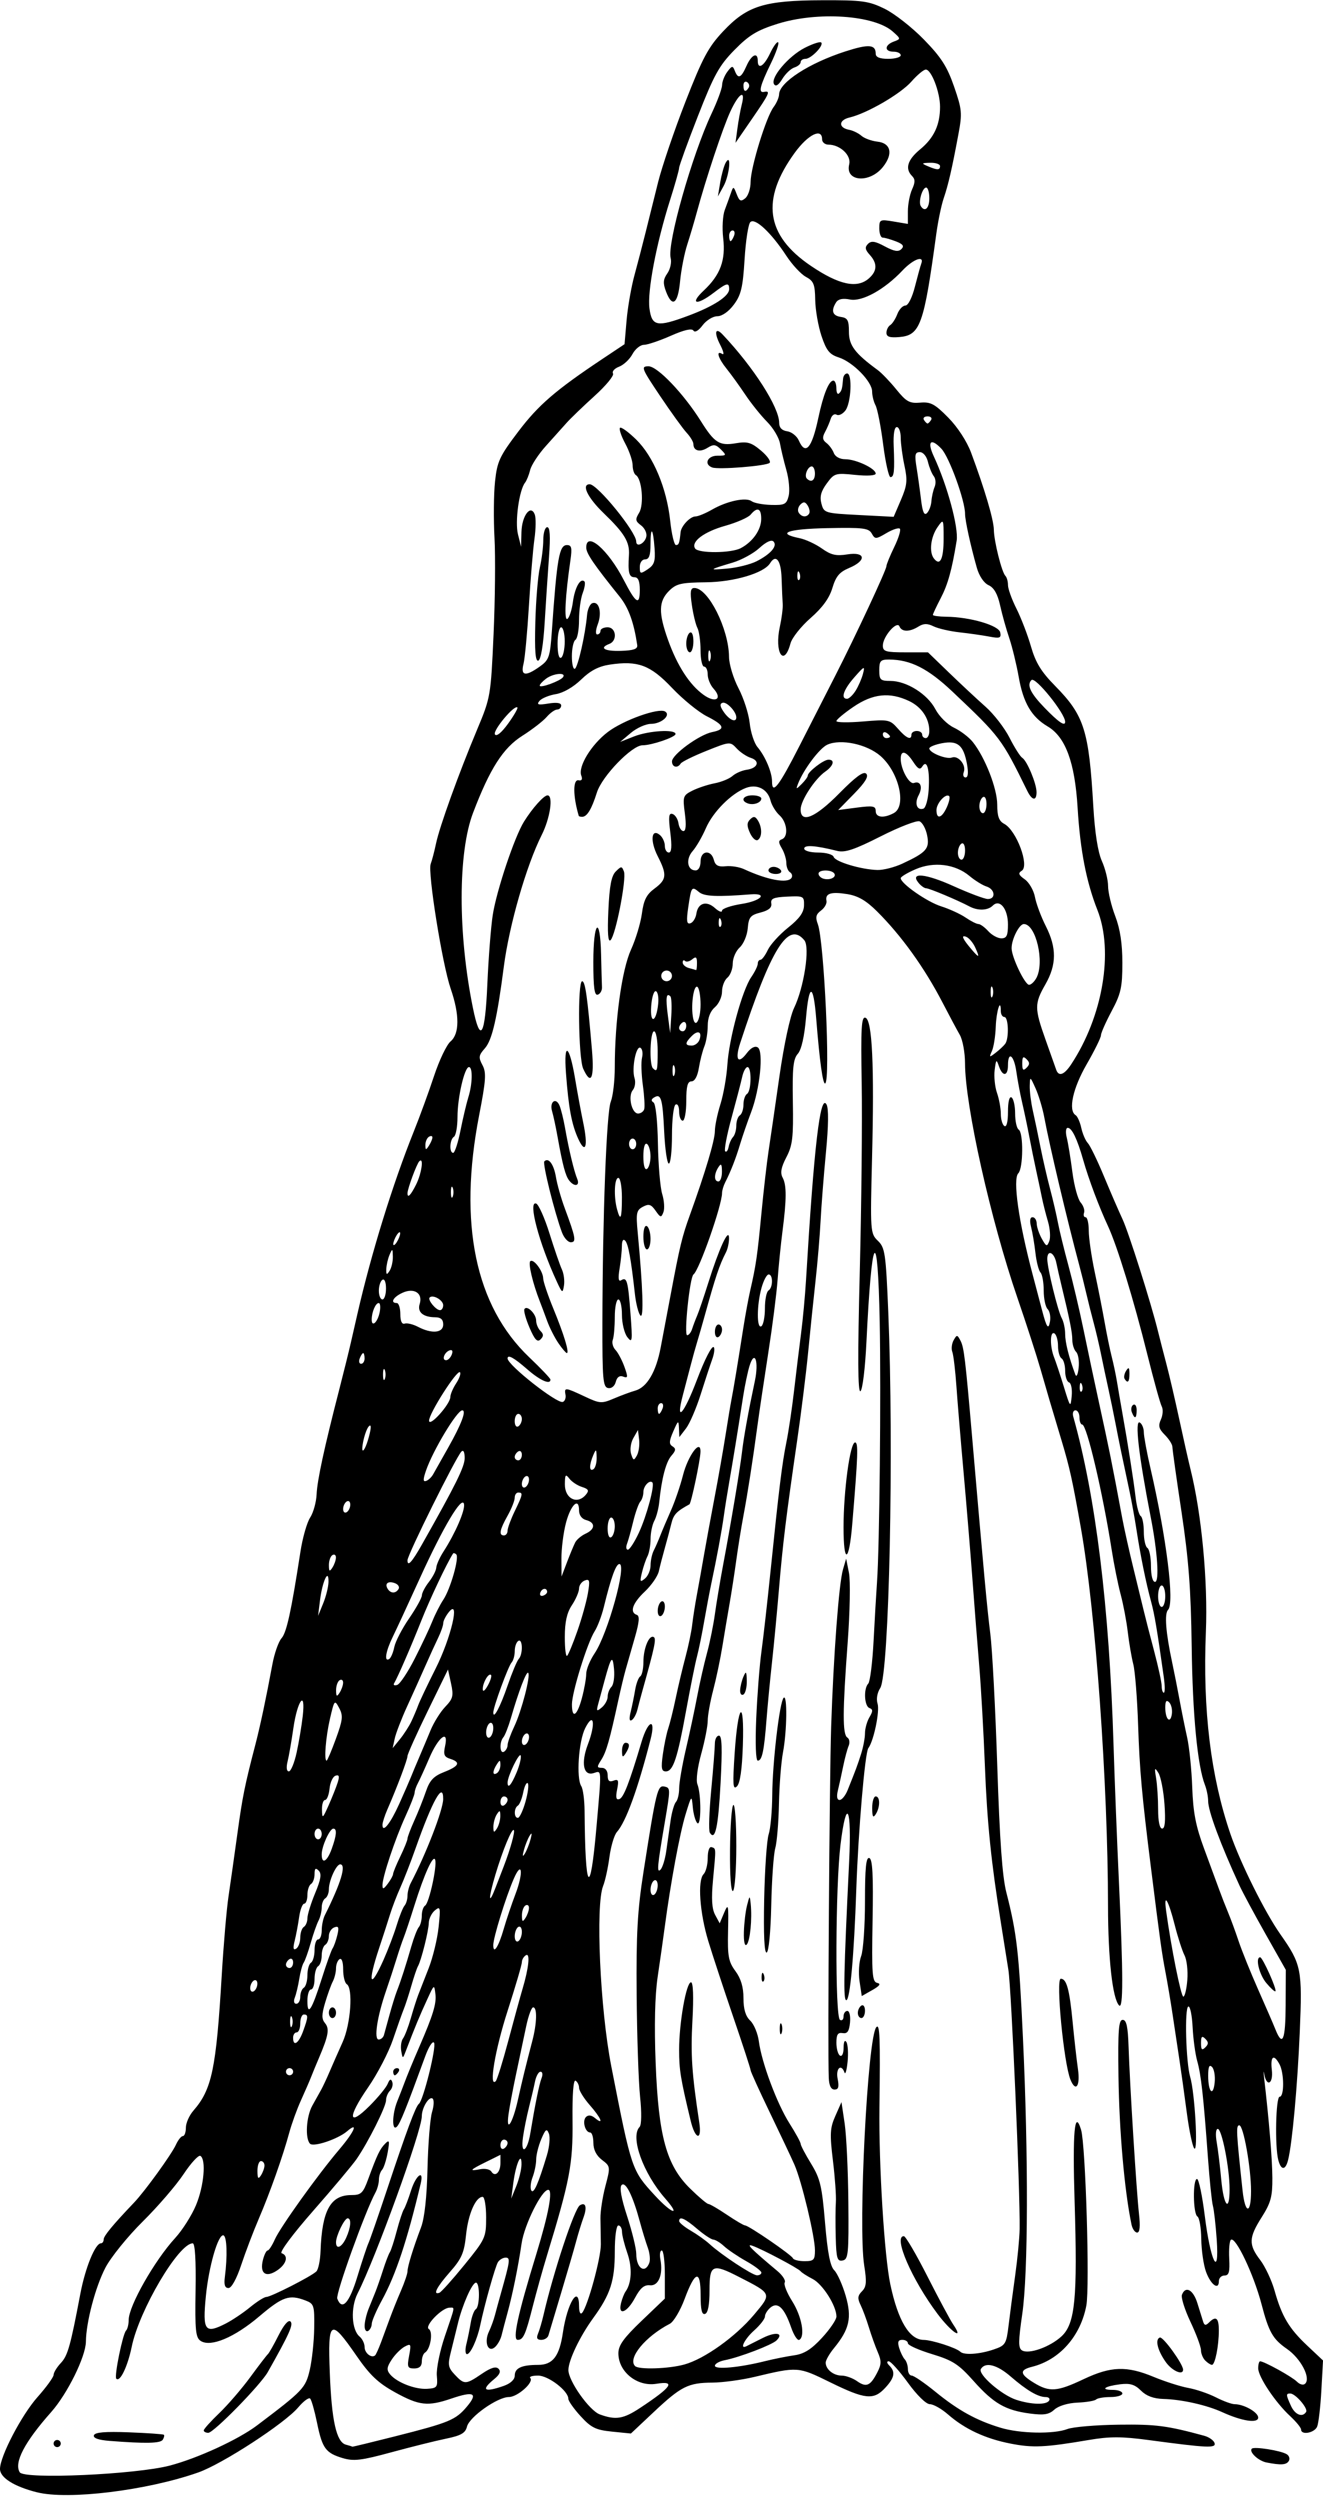 <?xml version="1.0" encoding="UTF-8"?><svg xmlns="http://www.w3.org/2000/svg" xmlns:xlink="http://www.w3.org/1999/xlink" height="655.6" preserveAspectRatio="xMidYMid meet" version="1.0" viewBox="0.0 0.5 347.0 655.6" width="347.0" zoomAndPan="magnify"><g id="change1_1"><path d="m9.671 654.03c-6.007-1.528-9.671-3.843-9.671-6.112 0-3.315 5.641-14.126 9.834-18.847 2.326-2.619 4.229-5.247 4.229-5.841 0-0.594 0.841-1.976 1.87-3.07 1.84-1.958 2.518-4.361 5.152-18.243 1.284-6.771 3.898-13.169 5.379-13.169 0.398 0 0.724-0.458 0.724-1.018 0-0.912 2.373-3.788 7.969-9.656 2.843-2.982 9.821-12.626 10.988-15.186 0.568-1.246 1.386-2.265 1.819-2.265 0.433 0 0.787-0.99 0.787-2.2 0-1.21 0.884-3.214 1.964-4.453 4.863-5.577 5.98-10.91 7.444-35.534 0.475-7.992 1.271-17.273 1.769-20.625s1.543-10.734 2.324-16.406c1.352-9.829 1.927-12.679 4.729-23.438 1.268-4.869 2.831-12.244 4.47-21.094 0.525-2.836 1.6-5.89 2.388-6.786 1.342-1.527 2.534-6.983 4.968-22.745 0.557-3.609 1.701-7.617 2.542-8.906s1.602-4.031 1.692-6.094c0.163-3.708 1.995-12.177 5.984-27.656 1.129-4.383 2.485-9.867 3.013-12.188s1.298-5.695 1.712-7.5c3.663-15.971 9.221-33.941 14.792-47.828 1.555-3.876 3.942-10.415 5.303-14.531 1.362-4.117 3.304-8.185 4.316-9.041 2.386-2.019 2.401-7 0.043-13.85-2.203-6.397-6.072-30.567-5.238-32.719 0.333-0.859 0.958-3.25 1.389-5.312 0.936-4.48 5.932-18.328 10.824-30 3.473-8.286 3.549-8.732 4.272-24.844 0.405-9.023 0.516-20.414 0.247-25.312s-0.206-11.554 0.14-14.79c0.566-5.293 1.18-6.611 6.115-13.125 5.277-6.965 9.763-10.832 22.122-19.07l5.731-3.82 0.535-6.238c0.294-3.431 1.226-8.769 2.07-11.863s2.161-8.156 2.927-11.25 2.236-9 3.267-13.125 4.259-13.617 7.175-21.094c4.493-11.521 6-14.337 9.887-18.472 6.296-6.696 10.751-8.095 25.96-8.149 10.522-0.037 12.194 0.189 16.369 2.219 2.558 1.243 7.199 4.873 10.312 8.066 4.544 4.659 6.108 7.095 7.923 12.337 2.09 6.036 2.176 6.987 1.141 12.531-1.709 9.155-2.637 13.189-3.859 16.78-0.614 1.805-1.489 6.023-1.945 9.375-3.244 23.851-4.208 26.539-9.682 27.01-2.515 0.216-3.385-0.071-3.385-1.117 0-0.774 0.448-1.684 0.995-2.023 0.547-0.338 1.381-1.629 1.852-2.868 0.471-1.239 1.42-2.253 2.109-2.253 0.727 0 1.776-2.064 2.501-4.922 0.687-2.707 1.444-5.449 1.684-6.094 0.833-2.242-2.133-1.153-4.924 1.808-4.737 5.025-10.596 8.26-13.797 7.62-1.873-0.375-3.069-0.128-3.624 0.749-1.39 2.196-0.961 3.507 1.252 3.821 1.768 0.251 2.109 0.88 2.109 3.892 0 3.576 1.555 5.644 7.549 10.038 1.028 0.753 3.229 3.047 4.892 5.097 2.606 3.212 3.469 3.688 6.247 3.449 2.749-0.237 3.831 0.339 7.355 3.914 2.462 2.498 4.887 6.218 6.001 9.207 3.549 9.524 5.925 17.564 5.966 20.192 0.049 3.091 2.069 11.153 3.038 12.123 0.369 0.369 0.67 1.458 0.67 2.42 0 0.962 1.001 3.74 2.224 6.172s2.937 6.898 3.809 9.925c1.218 4.229 2.678 6.613 6.302 10.295 7.666 7.788 8.882 11.607 10.042 31.546 0.407 7 1.197 12.055 2.251 14.411 0.893 1.997 1.623 4.95 1.624 6.562 2.6e-4 1.613 0.844 5.152 1.875 7.864 1.296 3.41 1.875 7.202 1.875 12.29 0 6.379-0.374 8.059-2.812 12.628-1.547 2.899-2.812 5.764-2.812 6.366s-1.688 4.023-3.75 7.6c-3.63 6.296-4.884 12.09-2.885 13.326 0.476 0.294 1.143 1.8 1.483 3.346s1.111 3.334 1.714 3.974c0.603 0.639 2.498 4.537 4.211 8.662s3.905 9.188 4.871 11.25c1.637 3.494 7.528 22.11 9.346 29.531 0.442 1.805 1.419 5.602 2.17 8.438s2.275 9.375 3.385 14.531c1.11 5.156 2.438 11.062 2.951 13.125 2.914 11.718 4.578 29.341 4.029 42.656-0.844 20.463 1.272 37.868 6.438 52.969 2.592 7.577 9.029 20.513 13.063 26.253 5.565 7.919 5.828 9.238 5.126 25.655-0.612 14.327-1.975 29.254-3.068 33.607-0.685 2.728-1.829 2.741-2.555 0.031-0.945-3.526-0.672-16.641 0.347-16.641 1.232 0 1.208-6.18-0.033-8.499-1.509-2.82-2.442-2.143-2.02 1.468 0.421 3.607-1.314 4.636-1.975 1.172-0.221-1.16-0.253-0.844-0.072 0.703 1.297 11.046 2.162 21.492 2.191 26.452 0.028 4.897-0.415 6.534-2.779 10.262-3.434 5.414-3.5 7.208-0.416 11.251 1.318 1.728 3.019 5.354 3.78 8.057 1.899 6.746 3.769 9.885 8.583 14.416l4.118 3.875-0.433 7.844c-0.238 4.314-0.734 8.582-1.102 9.484-0.684 1.678-4.218 2.334-4.218 0.783 0-0.472-1.291-2.054-2.868-3.516-3.905-3.618-8.382-10.32-8.382-12.548 0-1.005 0.228-1.828 0.506-1.828 1.054 0 8.341 4.025 9.64 5.325 0.779 0.779 1.709 1.007 2.18 0.535 1.52-1.52-1.152-6.595-4.804-9.126-3.695-2.56-4.736-4.396-6.657-11.735-2.029-7.751-6.757-17.718-8.006-16.875-0.382 0.258-0.588 2.473-0.458 4.922 0.187 3.527-0.071 4.453-1.239 4.453-0.812 0-1.476 0.668-1.476 1.484 0 2.506-2.148 0.931-3.38-2.478-0.641-1.774-1.197-5.625-1.236-8.56-0.039-2.934-0.493-5.596-1.009-5.915-1.158-0.716-1.256-9.844-0.106-9.844 0.458 0 1.37 4.324 2.028 9.609 1.507 12.109 3.871 16.816 3.135 6.242-0.266-3.82-0.717-7.789-1.002-8.82s-0.871-6.727-1.302-12.656c-1.171-16.101-1.791-21.683-2.811-25.312-0.507-1.805-1.049-5.812-1.204-8.906-0.155-3.094-0.659-5.516-1.119-5.383-1.027 0.297-0.646 14.626 0.492 18.508 1.208 4.121 2.107 19.823 1.073 18.724-0.472-0.501-1.357-4.708-1.966-9.349-0.61-4.641-1.495-10.969-1.966-14.062s-1.265-8.367-1.763-11.719c-0.498-3.352-1.351-8.414-1.895-11.25-0.937-4.878-1.385-8.104-3.775-27.188-2.395-19.125-2.976-25.581-3.374-37.475-0.232-6.947-0.801-14.119-1.265-15.938-0.463-1.819-1.115-5.627-1.449-8.463s-1.172-7.266-1.864-9.844c-0.692-2.578-1.753-7.852-2.358-11.719-2.347-15.001-6.534-32.812-7.713-32.812-0.403 0-0.733-0.844-0.733-1.875s-0.471-1.875-1.047-1.875-0.839 0.738-0.585 1.641c5.909 21.003 9.453 49.851 10.566 86.016 0.286 9.281 0.924 25.504 1.418 36.051 1.14 24.347 1.151 33.492 0.036 32.34-1.719-1.777-2.889-12.316-2.901-26.141-0.029-32.048-3.276-77.322-7.099-98.968-2.227-12.61-2.97-15.974-5.072-22.969-3.007-10.006-3.498-11.672-5.529-18.75-1.036-3.609-3.769-12.047-6.074-18.75-7.011-20.389-13.698-50.326-13.728-61.463-7e-3 -2.805-0.623-6.154-1.367-7.444s-2.774-5.086-4.511-8.438c-4.751-9.167-10.803-17.588-17.232-23.979-2.836-2.819-4.969-4.051-7.791-4.503-4.275-0.684-5.833-0.174-5.438 1.781 0.143 0.706-0.504 1.847-1.437 2.535-1.331 0.982-1.51 1.751-0.831 3.568 1.652 4.423 3.345 40.89 1.939 41.763-0.613 0.38-1.464-5.738-2.359-16.947-0.743-9.31-1.886-9.446-2.673-0.317-0.43 4.994-1.21 8.424-2.16 9.497-1.202 1.358-1.45 3.767-1.297 12.585 0.163 9.353-0.08 11.423-1.703 14.538-1.387 2.661-1.648 4.09-0.976 5.346 1.065 1.989 1.052 5.625-0.049 14.132-0.434 3.352-1.006 9.047-1.272 12.656-0.266 3.609-1.37 12.258-2.454 19.219-1.083 6.961-2.34 15.398-2.792 18.75-1.293 9.581-2.571 17.802-3.715 23.906-0.58 3.094-1.429 8.367-1.887 11.719s-1.24 8.414-1.737 11.25c-0.498 2.836-1.35 7.898-1.894 11.25-0.544 3.352-1.633 8.54-2.419 11.53-0.786 2.99-1.43 6.585-1.43 7.989 0 1.404-0.768 5.322-1.707 8.707-0.983 3.546-1.409 6.915-1.003 7.949 1.042 2.659 1.012 11.256-0.036 10.184-0.479-0.49-1.006-2.367-1.172-4.172-0.297-3.232-0.325-3.204-1.883 1.875-1.53 4.99-3.932 17.955-5.47 29.531-0.411 3.094-1.249 9-1.861 13.125-0.725 4.887-0.909 12.754-0.527 22.58 0.748 19.23 2.832 26.811 9.053 32.915 2.262 2.22 4.413 4.036 4.781 4.036s2.544 1.266 4.836 2.812c2.292 1.547 4.446 2.812 4.786 2.812 0.93 0 12.187 7.722 12.547 8.607 0.172 0.422 1.543 0.768 3.047 0.768 2.42 0 2.734-0.327 2.734-2.846 0-3.612-3.483-18.146-5.384-22.466-0.794-1.805-3.704-7.969-6.467-13.698-2.763-5.729-5.023-10.704-5.023-11.054s-2.048-6.632-4.551-13.958c-2.503-7.327-5.448-16.274-6.545-19.884-2.261-7.439-2.862-15.948-1.242-17.569 0.598-0.598 1.087-2.515 1.087-4.259 0-1.845 0.421-3.031 1.008-2.836 1.204 0.401 1.186 5.4e-4 0.379 8.611-0.459 4.9-0.299 7.548 0.551 9.133l1.198 2.232 1.186-2.812c1.076-2.552 1.169-2.104 1.01 4.831-0.152 6.616 0.108 8.029 1.934 10.509 1.451 1.971 2.109 4.183 2.109 7.086 0 2.918 0.546 4.738 1.769 5.897 0.973 0.922 1.992 3.365 2.264 5.427 0.742 5.613 4.753 16.35 8.05 21.549 1.604 2.53 2.917 4.932 2.917 5.339s1.232 2.75 2.737 5.207c2.39 3.901 2.853 5.859 3.656 15.456 0.656 7.84 1.346 11.416 2.41 12.479 0.82 0.82 2.167 3.816 2.993 6.657 1.683 5.789 1.012 8.808-3.06 13.776-1.195 1.458-2.172 3.166-2.172 3.797 0 1.754 2.03 3.397 4.198 3.397 1.071 0 2.886 0.657 4.033 1.461 2.43 1.702 3.475 1.254 5.298-2.272 1.097-2.122 1.121-3.048 0.134-5.331-0.657-1.52-1.707-4.451-2.334-6.513s-1.612-4.712-2.189-5.887c-0.83-1.692-0.751-2.435 0.381-3.567 1.164-1.164 1.272-2.423 0.581-6.769-1.63-10.257 0.894-59.885 3.177-62.48 0.918-1.044 1.058 2.549 0.818 21.047-0.193 14.922 1.293 39.047 2.859 46.406 2.037 9.571 5.014 14.518 8.754 14.545 2.158 0.016 8.58 2.088 9.585 3.093 0.957 0.957 5.053 0.684 8.768-0.582 3.089-1.053 3.318-1.422 3.902-6.275 0.341-2.836 1.121-8.742 1.732-13.125s1.139-9.867 1.173-12.188c0.145-9.981-2.153-62.839-2.955-67.969-0.484-3.094-1.356-8.578-1.938-12.188-2.574-15.959-3.638-26.373-4.217-41.25-0.341-8.766-1.009-20.578-1.485-26.25-0.476-5.672-1.289-16.008-1.806-22.969-0.517-6.961-1.548-19.406-2.291-27.656-0.742-8.25-1.591-18.443-1.886-22.652-0.295-4.209-0.784-8.296-1.086-9.084-0.302-0.787-0.143-2.158 0.353-3.045 0.84-1.5 0.967-1.488 1.826 0.177 0.888 1.724 1.252 4.758 3.021 25.228 3.146 36.393 3.935 44.918 4.771 51.562 0.519 4.125 1.342 19.765 1.829 34.754 0.627 19.313 1.319 28.949 2.375 33.07 2.754 10.751 3.299 15.52 4.354 38.113 1.453 31.119 1.376 61.802-0.182 72.494-1.038 7.128-1.05 8.882-0.064 9.491 1.777 1.098 7.393-0.907 10.396-3.713 3.544-3.311 4.186-9.975 3.403-35.322-0.565-18.28-8e-3 -24.438 1.698-18.799 1.193 3.942 2.306 41.196 1.377 46.093-1.523 8.031-7.029 14.239-14.221 16.034-3.376 0.843-3.254 1.93 0.469 4.2 4.098 2.499 6.058 2.356 13.041-0.947 7.19-3.401 11.296-3.533 18.394-0.589 2.949 1.223 7.03 2.524 9.069 2.891 2.038 0.367 5.291 1.475 7.228 2.463s4.152 1.797 4.921 1.797c2.435 0 6.175 2.124 6.175 3.506 0 1.586-4.218 0.959-9.375-1.393-4.152-1.894-10.622-3.349-15.505-3.486-2.559-0.072-4.461-0.781-5.867-2.187-1.601-1.601-2.858-1.984-5.452-1.663-4.109 0.51-5.368 1.473-1.926 1.473 1.375 0 2.5 0.422 2.5 0.938 0 0.516-1.406 0.938-3.125 0.938s-3.414 0.289-3.766 0.641c-0.353 0.353-2.546 0.722-4.874 0.82-2.509 0.106-4.974 0.849-6.054 1.826-1.452 1.314-2.755 1.524-6.424 1.037-6.441-0.854-9.527-2.636-14.782-8.535-3.922-4.403-5.454-5.394-10.894-7.046-3.482-1.058-6.33-2.333-6.33-2.833 0-0.501-0.661-0.911-1.469-0.911-1.088 0-1.304 0.548-0.832 2.109 0.351 1.16 1.012 2.51 1.469 3 0.458 0.49 0.832 1.65 0.832 2.578 0 0.928 0.45 1.688 1.001 1.688s3.368 1.928 6.261 4.285c5.949 4.846 10.702 7.468 17.002 9.38 5.139 1.56 13.944 1.732 17.595 0.344 1.433-0.545 7.472-1.055 13.42-1.135 9.737-0.129 12.766 0.263 22.457 2.912 1.247 0.341 2.457 1.191 2.689 1.889 0.468 1.408-1.81 1.305-17.409-0.788-6.899-0.926-10.106-0.929-15.469-0.018-11.619 1.974-14.76 2.119-20.671 0.956-6.601-1.299-11.963-3.802-16.362-7.64-1.694-1.478-3.835-2.686-4.759-2.686-0.975 0-3.389-2.359-5.755-5.625-2.241-3.094-4.508-5.625-5.037-5.625-0.568 0-0.501 0.461 0.163 1.125 1.666 1.666 1.382 3.188-1.092 5.858-3.017 3.255-5.25 3.029-14.39-1.456-8.46-4.152-8.458-4.152-19.956-1.417-3.352 0.797-8.289 1.464-10.972 1.482-6.354 0.043-8.199 0.969-15.381 7.721l-5.991 5.631-4.973-0.503c-4.241-0.429-5.448-1.022-8.203-4.03-1.777-1.94-3.231-3.998-3.231-4.575 0-2.074-5.236-6.086-7.942-6.086-1.476 0-2.398 0.285-2.05 0.634 1.069 1.069-3.328 4.991-5.594 4.991-2.995 0-10.353 5.191-10.997 7.758-0.427 1.701-1.551 2.347-5.493 3.158-2.726 0.561-9.172 2.167-14.325 3.569-7.906 2.152-9.901 2.39-12.779 1.528-4.486-1.344-5.368-2.561-6.744-9.307-0.635-3.113-1.443-5.948-1.796-6.301-0.353-0.353-1.755 0.682-3.116 2.3-3.528 4.192-19.901 14.849-26.236 17.075-13.464 4.732-34.146 7.268-42.32 5.189zm34.86-7.003c7.29-1.906 17.973-6.824 22.889-10.536 12.083-9.126 12.713-9.788 13.818-14.517 0.595-2.548 1.122-7.491 1.172-10.984 0.085-5.992-0.046-6.403-2.315-7.266-4.243-1.613-5.97-1.016-12.106 4.19-6.513 5.525-12.711 8.125-15.342 6.435-1.335-0.857-1.525-2.73-1.351-13.3 0.129-7.846-0.143-12.302-0.751-12.302-3.688 0-14 17.463-15.984 27.068-1.087 5.262-3.084 9.41-4.061 8.433-0.59-0.59 1.677-11.742 2.569-12.633 0.374-0.374 0.68-1.621 0.68-2.772 0-3.652 6.757-15.555 12.205-21.501 1.89-2.062 4.346-5.938 5.459-8.611 2.081-5.001 2.699-11.954 1.147-12.913-0.482-0.298-2.465 1.853-4.407 4.779-1.942 2.926-6.767 8.524-10.721 12.439-3.954 3.916-8.357 9.36-9.784 12.098-2.626 5.041-5.056 14.251-5.118 19.396-0.047 3.933-4.85 13.669-9.111 18.47-6.987 7.872-9.801 13.263-8.24 15.788 1.17 1.893 30.374 0.588 39.351-1.76zm-30.469-5.78c0-0.516 0.422-0.938 0.938-0.938s0.938 0.422 0.938 0.938c0 0.516-0.422 0.938-0.938 0.938s-0.938-0.422-0.938-0.938zm14.705-0.692c-2.966-0.232-4.383-0.737-4.134-1.472 0.269-0.793 2.945-1.019 9.201-0.777 4.852 0.188 8.969 0.476 9.149 0.641 0.181 0.165 0.05 0.75-0.29 1.3-0.597 0.966-4.448 1.051-13.927 0.308zm24.67-2.75c0-0.346 1.835-2.388 4.078-4.537s5.905-6.401 8.138-9.449 4.306-5.753 4.607-6.01c0.301-0.258 1.563-2.485 2.805-4.948 1.397-2.771 2.591-4.146 3.132-3.605 0.793 0.793-0.296 3.215-5.955 13.241-1.916 3.396-14.2 15.938-15.609 15.938-0.657 0-1.195-0.283-1.195-0.629zm50.213 1.547c14.207-3.595 15.856-4.279 18.819-7.8 2.965-3.524 1.831-4.113-4.058-2.106-6.219 2.119-8.463 1.871-14.818-1.64-4.431-2.448-6.577-4.484-10.109-9.598-6.851-9.916-7.522-9.49-6.988 4.437 0.485 12.64 1.74 18.245 4.234 18.9 0.888 0.233 1.64 0.473 1.671 0.532 0.031 0.06 5.094-1.166 11.25-2.724zm64.213-7.427c8.38-5.549 9.484-7.19 4.269-6.344-5.023 0.815-9.945-3.142-9.945-7.997 0-2.076 1.374-3.995 6.094-8.51l6.094-5.83v-6.311c0-3.471-0.363-6.311-0.807-6.311s-0.607 1.047-0.363 2.326c0.762 3.988-0.477 7.049-2.753 6.801-1.484-0.162-2.518 0.712-3.901 3.295-2.086 3.898-4.509 4.826-3.672 1.406 0.284-1.16 0.819-2.531 1.189-3.047 1.601-2.231 1.796-6.274 0.485-10.04-0.771-2.212-1.407-4.76-1.415-5.663-8e-3 -0.902-0.436-1.641-0.951-1.641-0.54 0-0.938 2.931-0.938 6.917 0 7.635-1.15 11.166-5.658 17.368-3.499 4.814-6.48 11.043-6.509 13.602-0.033 2.853 5.481 10.658 8.243 11.669 4.164 1.524 6.168 1.202 10.537-1.691zm174.71 1.027c0.565-0.914-2.814-4.83-4.168-4.83-1.153 0-1.134 0.339 0.187 3.237 1.074 2.358 3.025 3.138 3.981 1.592zm-67.412-2.954c0.319-0.516-0.084-0.938-0.895-0.938-2.001 0-4.979-1.748-9.186-5.391-3.598-3.116-6.635-3.884-7.814-1.976-0.854 1.381 5.443 6.853 9.323 8.102 3.929 1.265 7.857 1.358 8.571 0.202zm-160.59-6.568c-0.155-1.808 0.791-6.448 2.103-10.312 2.807-8.271 2.681-7.495 1.216-7.495-1.971 0-6.652 4.84-5.418 5.602 1.171 0.724 0.429 5.295-1.004 6.181-0.459 0.283-0.834 1.334-0.834 2.335 0 1.227-0.645 1.82-1.979 1.82-1.761 0-1.91-0.368-1.352-3.343 0.579-3.084 0.488-3.269-1.169-2.382-0.988 0.529-2.517 2.061-3.398 3.406-1.298 1.98-1.379 2.712-0.431 3.855 1.765 2.126 6.573 4.003 9.736 3.801 2.616-0.168 2.793-0.41 2.531-3.467zm17.485 2.726c1.833-0.639 2.952-1.667 2.952-2.712 0-1.995 1.802-2.821 6.149-2.821 3.83 0 5.574-2.273 6.474-8.438 1.142-7.824 4.252-12.829 4.252-6.844 0 1.45 0.337 2.151 0.789 1.641 1.471-1.661 4.97-14.473 4.917-18.004-0.029-1.931-0.076-4.993-0.105-6.803-0.029-1.81 0.557-5.607 1.303-8.438 1.335-5.069 1.322-5.172-0.899-6.865-1.473-1.123-2.255-2.667-2.255-4.453 0-1.504-0.377-2.734-0.837-2.734-1.313 0-2.139-3.023-1.108-4.054 0.613-0.613 1.42-0.521 2.374 0.272 2.424 2.011 1.615 4e-3 -1.367-3.392-1.547-1.762-2.812-3.796-2.812-4.522 0-0.725-0.413-1.574-0.918-1.886-0.581-0.359-0.876 3.487-0.804 10.492 0.117 11.405-0.676 15.584-6.729 35.434-1.101 3.609-2.77 9.591-3.71 13.294-1.887 7.43-2.476 8.738-3.938 8.738-1.43 0-7e-3 -6.56 4.883-22.5 3.234-10.545 4.407-16.893 3.112-16.845-1.735 0.064-6.239 9.135-6.968 14.033-0.948 6.374-2.366 13.345-3.718 18.281-0.565 2.062-1.256 4.686-1.535 5.831-0.279 1.144-1.088 2.563-1.799 3.152-1.786 1.482-2.837-1.378-1.516-4.125 0.541-1.125 1.258-3.101 1.594-4.39s1.028-3.82 1.537-5.625c2.421-8.568 2.528-9.375 1.247-9.375-0.689 0-1.593 0.527-2.011 1.172-0.699 1.08-3.522 11.127-4.675 16.641-0.756 3.615-2.545 7.5-3.453 7.5-0.45 0-0.528-1.16-0.173-2.578 0.355-1.418 0.872-3.953 1.15-5.634 0.278-1.681 0.881-3.288 1.339-3.571 1.064-0.658 1.099-6.967 0.039-6.967-0.999 0-3.581 5.843-4.763 10.781-0.494 2.062-1.322 5.433-1.841 7.491-0.826 3.277-0.696 4.003 1.048 5.859 2.492 2.653 2.869 2.642 7.069-0.213 2.403-1.633 3.723-2.034 4.403-1.34 0.675 0.689 0.327 1.519-1.137 2.716-3.551 2.902-2.644 3.572 2.438 1.801zm9.063-13.736c0.378-0.902 1.028-3.117 1.444-4.922 2.611-11.307 8.09-27.834 9.521-28.718 1.52-0.94 1.953 0.46 0.971 3.141-0.525 1.435-1.406 4.296-1.956 6.358-0.551 2.062-2.333 8.18-3.959 13.594-1.627 5.414-3.11 10.371-3.297 11.016-0.186 0.645-1.03 1.172-1.875 1.172-1.099 0-1.341-0.466-0.849-1.641zm38.382 8.1c5.272-1.464 13.401-7.269 18.249-13.033 4.723-5.616 4.784-5.461-3.882-9.908-7.044-3.614-7.785-3.28-7.775 3.502 6e-3 3.785-0.394 5.909-1.163 6.172-0.847 0.29-1.172-1.073-1.172-4.911 0-6.783-1.427-6.45-4.189 0.977-1.143 3.072-2.891 6.008-3.885 6.523-6.433 3.336-11.141 9.066-9.114 11.094 0.976 0.976 8.825 0.724 12.93-0.416zm21.132-0.87c2.32-0.58 5.787-1.273 7.703-1.542 2.572-0.36 4.475-1.562 7.266-4.59 2.08-2.256 3.781-4.761 3.781-5.567 0-2.809-3.6-8.492-6.243-9.856-1.465-0.756-2.881-1.662-3.147-2.014-0.587-0.776-10.029-5.772-12.641-6.689-1.828-0.641-0.37 0.834 6.53 6.608 1.377 1.153 2.249 2.508 1.938 3.012s0.569 2.716 1.957 4.915c2.507 3.971 3.472 9.236 1.857 10.134-0.464 0.258-1.427-1.218-2.141-3.279-1.775-5.127-3.497-6.782-5.407-5.197-0.799 0.663-1.453 1.718-1.453 2.343s-1.266 2.264-2.812 3.642c-2.508 2.235-3.932 5.059-2.109 4.186 0.387-0.185 2.28-1.14 4.207-2.121 3.482-1.773 5.761-1.432 3.765 0.564-1.181 1.181-9.695 4.435-13.597 5.197-1.418 0.277-2.578 0.931-2.578 1.454 0 1.065 6.402 0.48 13.125-1.2zm-100.71-4.903c0.623-1.666 1.669-4.506 2.325-6.311s1.967-5.07 2.913-7.255 1.72-4.476 1.72-5.09c0-1.259 1.457-5.992 3.559-11.561 0.912-2.416 1.513-7.918 1.688-15.469 0.15-6.445 0.687-13.084 1.194-14.753 0.52-1.713 0.563-3.255 0.099-3.542-0.957-0.591-2.791 2.483-2.791 4.679 0 3.792-12.089 37.139-16.831 46.428-1.882 3.687-1.611 9.561 0.523 11.332 0.719 0.597 1.308 1.842 1.308 2.767 0 1.558 1.815 2.983 2.752 2.161 0.224-0.197 0.918-1.721 1.541-3.387zm-4.293-4.336c0-1.037 0.474-3.066 1.054-4.508 0.58-1.442 1.396-3.466 1.813-4.497 0.417-1.031 1.297-3.562 1.954-5.625 0.657-2.062 1.463-4.172 1.792-4.688 0.328-0.516 1.149-3.047 1.825-5.625 0.676-2.578 1.509-5.109 1.852-5.625 0.343-0.516 1.189-2.731 1.88-4.922 1.288-4.083 3.451-5.675 2.549-1.875-3.546 14.932-6.526 23.911-10.13 30.526-1.492 2.739-2.713 5.562-2.713 6.273 0 0.711-0.422 1.554-0.938 1.873-0.516 0.319-0.938-0.269-0.938-1.307zm-36.282-0.705c1.65-0.849 4.468-2.747 6.261-4.219s3.703-2.676 4.245-2.676c1.197 0 11.81-5.411 13.12-6.689 0.516-0.503 1.009-2.895 1.097-5.316 0.387-10.683 2.601-14.714 8.08-14.714 2.567 0 3.058-0.467 4.435-4.219 2.357-6.422 3.045-7.855 4.449-9.275 1.099-1.112 1.195-0.762 0.642 2.344-0.358 2.008-1.021 4.051-1.474 4.541-0.453 0.49-0.824 1.656-0.824 2.591s-0.402 2.433-0.893 3.328c-2.659 4.848-10.501 26.619-10.03 27.846 1.258 3.279 3.156 1.188 5.29-5.827 1.215-3.996 2.509-7.898 2.875-8.672s2.561-7.102 4.878-14.062c5.191-15.594 7.529-21.884 8.372-22.521 1.148-0.869 4.643-14.94 3.978-16.017-0.356-0.576-1.386 0.994-2.306 3.514-5.018 13.748-6.582 17.63-7.451 18.5-1.331 1.331-1.267-3.253 0.092-6.635 0.58-1.442 1.367-3.466 1.75-4.497 0.862-2.324 2.198-5.567 4.055-9.844 3.576-8.236 4.509-11.277 4.217-13.749-0.312-2.641-0.325-2.634-2.041 1.092-2.185 4.746-3.208 7.21-5.834 14.062-0.684 1.784-0.737 1.77-1.095-0.286-0.207-1.188 3e-3 -2.665 0.465-3.281 0.462-0.616 1.387-3.019 2.054-5.339 0.667-2.32 1.542-5.062 1.943-6.094s1.636-4.186 2.742-7.01c1.107-2.824 2.276-7.676 2.598-10.781 0.539-5.192 0.46-5.543-0.974-4.359-0.858 0.708-1.579 2.184-1.602 3.281-0.044 2.136-1.967 9.818-2.846 11.37-0.292 0.516-1.075 2.836-1.741 5.156s-1.556 5.062-1.98 6.094-1.696 4.617-2.83 7.969-4.075 9.008-6.538 12.569c-5.457 7.892-5.23 10.462 0.425 4.807 2.203-2.203 4.332-4.799 4.731-5.769 0.522-1.268 0.856-1.411 1.19-0.509 0.256 0.69-5e-3 1.723-0.578 2.297-0.574 0.574-1.043 1.708-1.043 2.522 0 1.666-4.719 11.075-7.74 15.435-1.093 1.577-6.218 7.688-11.388 13.581-5.331 6.075-8.908 10.878-8.261 11.094 1.903 0.634 1.281 2.901-1.252 4.56-2.948 1.931-4.534 0.718-3.652-2.795 0.342-1.364 0.895-2.479 1.229-2.479s1.177-1.288 1.875-2.863c1.442-3.257 11.246-16.946 16.943-23.656 3.965-4.671 5.127-7.403 2.014-4.737-2.387 2.044-8.77 4.191-9.698 3.263-1.343-1.343-1.006-7.124 0.582-9.979 0.859-1.545 1.916-3.441 2.35-4.215 0.434-0.773 1.419-2.883 2.189-4.688 0.77-1.805 2.309-5.296 3.418-7.759 2.126-4.718 2.796-14.149 1.081-15.209-0.516-0.319-0.937-2.056-0.937-3.861 0-1.949-0.381-3.046-0.938-2.702-0.516 0.319-0.938 1.404-0.938 2.412s-0.381 2.565-0.846 3.46-1.372 3.407-2.015 5.582c-0.926 3.134-0.929 4.243-0.014 5.346 1.205 1.452 0.895 3.257-1.544 8.982-0.769 1.805-1.726 4.125-2.128 5.156-0.402 1.031-1.592 3.773-2.645 6.094-1.053 2.32-2.429 6.117-3.059 8.438-1.687 6.221-5.073 15.788-7.998 22.597-1.417 3.298-3.487 8.739-4.6 12.09-1.223 3.681-2.551 6.094-3.353 6.094-0.933 0-1.219-0.838-0.962-2.812 0.726-5.566 0.553-10.758-0.367-11.002-1.381-0.366-3.838 8.134-4.602 15.922-0.901 9.174-0.266 10.02 5.352 7.131zm43.782-65.957c0-0.516 0.447-0.938 0.993-0.938 0.546 0 0.732 0.422 0.413 0.938-0.319 0.516-0.765 0.938-0.993 0.938s-0.413-0.422-0.413-0.938zm-16.875-15.469c0-0.773 0.422-1.406 0.938-1.406s0.938 0.633 0.938 1.406-0.422 1.406-0.938 1.406-0.938-0.633-0.938-1.406zm35.553 66.12c5.506-6.77 5.697-7.187 5.697-12.422 0-2.979-0.412-5.417-0.916-5.417-1.825 0-3.777 4.468-4.351 9.954-0.496 4.75-1.141 6.238-4.222 9.745-3.504 3.989-4.582 6.111-2.771 5.457 0.476-0.172 3.429-3.465 6.562-7.317zm77.885 2.021c0-0.421-1.793-1.771-3.984-3s-4.802-2.995-5.802-3.923c-1-0.928-2.265-1.704-2.812-1.726-0.547-0.021-2.456-1.287-4.241-2.812-3.252-2.78-4.723-3.415-4.723-2.039 0 0.404 1.371 1.533 3.047 2.509 1.676 0.975 3.891 2.551 4.922 3.501 3.013 2.776 11.145 8.147 12.422 8.203 0.645 0.028 1.172-0.293 1.172-0.713zm-29.395-2.533c0.3-0.783 0.125-2.576-0.389-3.984s-1.447-4.46-2.072-6.78c-1.846-6.854-3.756-10.701-4.795-9.661-0.61 0.61-0.113 3.418 1.456 8.226 1.31 4.015 2.383 8.441 2.383 9.836 0 3.74 2.283 5.319 3.417 2.364zm-79.505-6.59c1.24-2.723 1.421-5.116 0.385-5.105-0.842 8e-3 -3.047 4.549-3.047 6.273 0 2.03 1.506 1.369 2.662-1.169zm83.683-10.303c-5.809-6.617-9.24-16.189-6.725-18.762 0.514-0.526 0.568-3.767 0.131-7.922-0.407-3.867-0.813-15.891-0.903-26.719-0.133-15.986 0.208-22.067 1.812-32.344 3.292-21.094 3.671-22.649 5.433-22.283 1.658 0.344 1.659 0.456 0.095 9.627-1.915 11.235-2.088 13.161-1.091 12.188 0.528-0.516 1.214-2.731 1.525-4.922 0.311-2.191 0.819-5.777 1.13-7.969 0.311-2.191 0.943-4.385 1.406-4.875 0.463-0.49 0.841-2.103 0.841-3.584s0.806-6.143 1.792-10.359c0.985-4.216 2.308-10.408 2.938-13.76s1.777-8.414 2.546-11.25c0.77-2.836 1.714-7.477 2.099-10.312s1.374-8.742 2.198-13.125c2.059-10.947 4.409-25.019 4.933-29.531 0.441-3.804 1.65-10.47 3.349-18.471 1.089-5.131-0.028-8.347-1.387-3.991-0.476 1.526-1.227 5.095-1.667 7.931-1.488 9.572-2.747 17.318-3.657 22.5-0.498 2.836-1.137 6.844-1.42 8.906-0.527 3.844-1.882 11.16-3.299 17.812-0.439 2.062-1.274 6.492-1.855 9.844s-1.445 7.57-1.921 9.375c-0.475 1.805-1.746 8.133-2.824 14.062-2.289 12.594-3.406 15.938-5.326 15.938-1.131 0-1.281-0.855-0.782-4.453 0.339-2.449 0.975-5.508 1.412-6.797s1.325-4.875 1.973-7.969c0.648-3.094 1.799-7.945 2.559-10.781s1.55-6.633 1.756-8.438 0.767-5.391 1.248-7.969c0.481-2.578 1.31-7.219 1.844-10.312s1.775-9.844 2.758-15c0.983-5.156 2.283-12.539 2.888-16.406 0.605-3.867 1.308-8.086 1.563-9.375 0.521-2.64 1.691-9.708 3.104-18.75 0.524-3.352 1.339-7.781 1.813-9.844 1.512-6.588 1.885-9.15 2.932-20.156 0.564-5.93 1.411-13.312 1.881-16.406s1.759-11.953 2.863-19.688c1.159-8.118 2.772-15.648 3.816-17.812 2.633-5.465 4.228-15.954 2.705-17.79-4.227-5.093-8.695 2.074-16.833 27.001-1.419 4.346-0.547 5.638 1.75 2.594 1.056-1.401 2.122-1.958 2.865-1.499 1.59 0.983 0.562 10.967-1.755 17.034-0.953 2.495-2.238 6.223-2.857 8.286-1.15 3.834-2.451 7.173-3.923 10.065-0.455 0.895-0.828 2.149-0.828 2.786 0 3.19-5.999 20.296-7.494 21.367-0.97 0.696-2.553 15.938-1.655 15.938 0.423 0 1.006-0.738 1.294-1.641 0.288-0.902 0.886-2.484 1.329-3.516 0.442-1.031 1.732-4.828 2.865-8.438 2.875-9.153 5.428-14.707 5.488-11.94 0.026 1.167-0.326 2.855-0.781 3.75-1.795 3.529-2.679 6.171-5.716 17.097-0.645 2.32-1.497 5.273-1.893 6.562s-1.157 4.031-1.692 6.094-1.456 5.584-2.049 7.826c-1.959 7.414 0.277 4.956 3.706-4.076 2.092-5.51 3.928-9.075 4.42-8.584 0.305 0.305 0.127 1.728-0.396 3.163-0.523 1.435-1.891 5.59-3.04 9.234s-2.878 7.652-3.842 8.906l-1.753 2.281-0.097-2.344c-0.09-2.168-0.202-2.104-1.488 0.845-1.113 2.553-1.152 3.336-0.195 3.927 0.942 0.582 0.881 1.098-0.29 2.437-1.438 1.645-2.576 5.988-3.2 12.218-0.166 1.661-0.746 3.848-1.287 4.86-0.542 1.012-0.985 3.161-0.985 4.776s-0.364 3.646-0.808 4.515c-0.444 0.868-1.104 2.813-1.465 4.321-0.579 2.413-0.482 2.596 0.808 1.526 0.806-0.669 1.465-2.225 1.465-3.458s0.373-2.974 0.828-3.87c0.455-0.895 1.238-2.683 1.738-3.972 0.5-1.289 1.754-4.242 2.785-6.562s2.441-6.442 3.132-9.16c1.331-5.233 4.674-9.744 4.609-6.219-0.04 2.18-2.435 13.534-2.908 13.79-3.341 1.806-4.152 2.66-4.712 4.961-0.364 1.498-1.141 4.41-1.726 6.473-0.585 2.062-1.293 4.805-1.574 6.094s-1.939 3.693-3.685 5.343c-3.226 3.048-4.051 5.459-2.091 6.112 0.784 0.261 0.64 1.902-0.52 5.938-0.882 3.067-1.963 6.842-2.402 8.389-0.439 1.547-1.301 5.133-1.915 7.969-2.281 10.538-3.169 13.646-4.486 15.703-1.2 1.874-1.182 2.109 0.164 2.109 0.915 0 1.514 0.782 1.514 1.975 0 1.44 0.414 1.817 1.527 1.389 1.275-0.489 1.431-0.107 0.946 2.319-0.416 2.078-0.253 2.795 0.573 2.52 1.131-0.377 2.587-4.125 5.857-15.077 1.713-5.738 3.805-6.295 2.352-0.626-3.372 13.164-6.443 21.613-8.846 24.34-0.698 0.792-1.578 3.761-1.956 6.597-0.377 2.836-1.113 6.211-1.635 7.5-2.042 5.044-0.815 32.279 2.133 47.344 5.311 27.14 5.349 27.255 11.435 33.857 4.499 4.881 6.92 5.592 2.709 0.796zm-11.331-117.39c-8e-3 -1.16 0.408-2.109 0.923-2.109 1.175 0 1.175 0.995 0 2.812-0.735 1.137-0.912 1.003-0.923-0.703zm2.26-10.173c0.369-1.495 0.899-4.093 1.177-5.773 0.278-1.681 0.881-3.288 1.339-3.571 0.459-0.283 0.834-1.995 0.834-3.803 0-3.601 1.528-7.239 2.729-6.497 0.683 0.422 0.203 2.699-2.874 13.645-0.507 1.805-1.154 4.237-1.438 5.404s-0.948 2.391-1.477 2.717c-0.627 0.387-0.728-0.351-0.29-2.123zm7.1-26.513c0-1.031 0.422-2.136 0.938-2.454 0.516-0.319 0.938 0.264 0.938 1.296s-0.422 2.136-0.938 2.454c-0.516 0.319-0.938-0.264-0.938-1.296zm15-73.18c0-1.062 0.422-1.93 0.938-1.93 0.516 0 0.938 0.608 0.938 1.351s-0.422 1.612-0.938 1.93c-0.516 0.319-0.938-0.289-0.938-1.351zm140.62 225.3c0-6.091-1.99-17.235-3.078-17.235-0.887 0-0.804 1.674 0.855 17.094 0.671 6.238 2.224 6.336 2.224 0.141zm-5.625-0.486c0-5.473-2.025-15.811-3.097-15.811-0.523 0-0.64 1.469-0.28 3.516 0.34 1.934 0.878 6.363 1.196 9.844 0.632 6.92 2.181 8.662 2.181 2.452zm-185.72-6.436c0.067-3.674-1.459-0.315-2.129 4.688l-0.565 4.219 1.326-3.281c0.729-1.805 1.345-4.336 1.369-5.625zm6.676-2.508c0.648-2.153 0.878-4.684 0.512-5.625-0.561-1.44-0.877-1.213-2.002 1.444-0.735 1.735-1.336 4.133-1.336 5.33s-0.425 3.293-0.944 4.659c-0.519 1.366-0.666 2.933-0.327 3.482 0.614 0.993 1.844-1.797 4.098-9.29zm-74.091 2.743c0.008-0.645-0.408-1.172-0.923-1.172s-0.931 1.16-0.923 2.578c0.011 2.009 0.215 2.268 0.923 1.172 0.5-0.773 0.915-1.934 0.923-2.578zm61.889-0.641v-2.171l-3.75 1.855c-4.331 2.143-4.616 2.502-1.516 1.91 1.229-0.235 2.523 0.041 2.877 0.614 0.968 1.566 2.389 0.252 2.389-2.208zm1.875-5.274c0-0.485-0.422-0.882-0.938-0.882-0.516 0-0.938 0.658-0.938 1.462s0.422 1.201 0.938 0.882c0.516-0.319 0.938-0.976 0.938-1.462zm5.958-2.5c1.279-7.724 2.354-12.992 2.971-14.554 0.356-0.902 0.228-1.641-0.284-1.641s-1.164 1.16-1.449 2.578c-0.285 1.418-1 4.477-1.589 6.797s-1.298 5.856-1.574 7.858c-0.654 4.738 1.128 3.777 1.926-1.038zm-3.277-8.695c1.19-5.348 2.083-9 3.808-15.578 1.209-4.611 1.315-8.797 0.224-8.797-0.433 0-1.254 2.215-1.823 4.922-0.569 2.707-1.751 8.297-2.626 12.422-0.875 4.125-1.788 8.977-2.029 10.781-0.666 4.978 1.109 2.258 2.446-3.75zm182.08-8.744c-0.716-0.716-1.006-0.052-1.006 2.307 0 4.31 1.317 5.635 1.709 1.72 0.166-1.662-0.15-3.474-0.703-4.027zm-184.54-6.98c1.472-5.531 3.119-11.533 3.659-13.338 1.681-5.609 2.104-9.707 0.926-8.979-0.58 0.359-1.055 1.175-1.055 1.814 0 0.639-1.688 6.394-3.75 12.79-3.283 10.179-4.989 20.301-3.103 18.416 0.356-0.356 1.851-5.172 3.323-10.703zm-56.469 8.225c0-0.516-0.422-0.938-0.938-0.938s-0.938 0.422-0.938 0.938c0 0.516 0.422 0.938 0.938 0.938s0.938-0.422 0.938-0.938zm239.25-8.625c-0.875-0.875-1.125-0.625-1.125 1.125s0.25 2 1.125 1.125 0.875-1.375 0-2.25zm-236.63-1.988c1.369-3.785 1.395-4.387 0.188-4.387-0.516 0-0.938 1.055-0.938 2.344s-0.422 2.344-0.938 2.344-0.938 0.633-0.938 1.406c0 2.463 1.459 1.514 2.624-1.707zm21.201 1.004c0.181-0.645 0.848-3.07 1.484-5.391 0.635-2.32 1.486-5.062 1.891-6.094 1.035-2.638 2.381-6.796 3.792-11.719 0.665-2.32 1.558-4.62 1.984-5.109 0.426-0.49 0.774-1.836 0.774-2.991s0.393-2.344 0.874-2.641c1.047-0.647 3.18-10.376 2.634-12.014-0.494-1.481-2.825 3.647-5.442 11.975-1.134 3.609-2.401 7.406-2.815 8.438s-1.268 3.562-1.899 5.625c-0.631 2.062-1.874 5.859-2.763 8.438-2.298 6.666-3.194 12.656-1.893 12.656 0.577 0 1.197-0.527 1.378-1.172zm236.5-7.964 0.043-9.136-5.302-9.38c-2.916-5.159-5.982-10.856-6.815-12.661-4.993-10.827-8.254-19.601-8.254-22.208 0-1.143-0.377-3.048-0.838-4.232-1.965-5.051-3.244-18.423-3.48-36.372-0.195-14.847-0.799-22.844-2.655-35.156-1.321-8.766-2.402-16.465-2.402-17.109-9e-5 -0.645-0.89-2.062-1.978-3.15-1.582-1.582-1.79-2.393-1.037-4.044 0.518-1.136 0.617-2.672 0.222-3.412-0.396-0.74-2.085-6.831-3.753-13.534-3.582-14.393-7.909-28.513-10.341-33.75-2.387-5.139-5.067-12.289-6.503-17.344-1.573-5.54-2.969-8.438-4.064-8.438-0.499 0-0.608 1.13-0.249 2.578 0.352 1.418 1.013 5.476 1.47 9.017 0.457 3.541 1.429 7.127 2.16 7.969 0.731 0.842 1.138 2.058 0.905 2.702-0.234 0.645-0.052 1.172 0.402 1.172 0.455 0 0.828 1.582 0.829 3.516 9.4e-4 1.934 0.721 6.891 1.599 11.016 0.878 4.125 2.042 10.031 2.587 13.125 0.544 3.094 1.369 7.102 1.833 8.906 0.464 1.805 1.085 4.758 1.381 6.562s0.914 5.391 1.374 7.969c1.511 8.473 2.968 17.737 3.505 22.285 0.29 2.46 0.895 4.7 1.344 4.977 0.449 0.277 0.816 2.142 0.816 4.144s0.422 3.9 0.938 4.219c0.516 0.319 0.938 2.453 0.938 4.743 0 2.485 0.43 4.163 1.066 4.163 1.175 0 0.662-7.8-1.109-16.875-3.184-16.321-4.273-25.773-2.868-24.905 0.57 0.352 1.036 1.49 1.036 2.528s0.795 5.338 1.767 9.554c4.205 18.248 6.322 35.296 4.597 37.021-0.991 0.991-0.609 5.942 1.064 13.77 0.551 2.578 1.427 7.008 1.947 9.844s1.415 7.266 1.988 9.844c0.573 2.578 1.176 8.484 1.339 13.125 0.23 6.52 0.928 10.142 3.074 15.938 1.527 4.125 3.312 8.977 3.967 10.781 0.655 1.805 1.724 4.547 2.375 6.094 0.651 1.547 1.891 4.922 2.755 7.5 0.864 2.578 3.163 8.273 5.109 12.656s4.003 9.129 4.571 10.547c1.85 4.618 2.608 2.744 2.651-6.558zm-5.088-5.701c-1.87-2.243-2.932-6.726-1.594-6.726 0.643 0 4.447 8.469 4.003 8.913-0.176 0.176-1.26-0.808-2.409-2.187zm-35.255-149.66c-0.29-0.757-0.125-1.626 0.368-1.93 0.493-0.305 0.897 0.315 0.897 1.376 0 2.264-0.521 2.492-1.265 0.554zm-1.899-8.747c-0.254-0.411-0.075-1.361 0.399-2.109 0.672-1.063 0.864-0.899 0.876 0.748 0.015 2.168-0.462 2.677-1.275 1.361zm-218.4 167.39c-0.26-0.645-0.473-0.117-0.473 1.172s0.213 1.816 0.473 1.172c0.26-0.645 0.26-1.699 0-2.344zm7.822-10.078c1.22-3.867 2.503-7.453 2.852-7.969 0.349-0.516 0.908-2.086 1.244-3.491 0.486-2.037 0.323-2.443-0.808-2.009-0.78 0.299-1.418 1.318-1.418 2.263 0 0.946-0.422 1.98-0.938 2.299s-0.938 1.584-0.938 2.812-0.422 2.494-0.938 2.812-0.938 1.82-0.938 3.337-0.422 2.757-0.938 2.757-0.938 1.35-0.938 3c0 4.199 1.167 2.392 3.756-5.812zm-5.63 4.743c0-1.001 0.422-2.08 0.938-2.399s0.938-1.795 0.938-3.281 0.422-2.963 0.938-3.281 0.938-1.82 0.938-3.337c0-1.516 0.422-2.757 0.938-2.757s0.938-1.06 0.938-2.357 0.367-3.089 0.816-3.984c4.239-8.46 5.711-13.347 4.022-13.347-1.028 0-2.963 4.279-2.963 6.551 0 0.977-0.422 2.036-0.938 2.355s-0.938 1.404-0.938 2.412-0.381 2.565-0.846 3.46-1.385 3.526-2.044 5.847-1.485 4.641-1.836 5.156c-0.351 0.516-0.872 2.414-1.158 4.219-0.285 1.805-0.811 4.019-1.168 4.922-0.382 0.965-0.222 1.641 0.389 1.641 0.571 0 1.038-0.819 1.038-1.82zm232.66-4.429c0.191-2.406-0.138-5.311-0.732-6.455-0.594-1.145-1.749-4.717-2.566-7.939-1.676-6.604-2.941-8.693-2.261-3.732 1.319 9.622 3.902 22.5 4.512 22.5 0.385 0 0.856-1.968 1.047-4.374zm-243.91 0.982c0-0.773-0.422-1.145-0.938-0.827s-0.938 1.212-0.938 1.986c0 0.773 0.422 1.145 0.938 0.827s0.938-1.212 0.938-1.986zm33.078-6.218c1.207-2.707 2.77-6.82 3.472-9.141 0.702-2.32 1.625-4.62 2.051-5.109 0.426-0.49 0.774-1.656 0.774-2.591s0.385-2.433 0.856-3.328c4.022-7.649 8.482-19.194 8.505-22.019 0.039-4.729-2.793 0.318-7.233 12.891-1.275 3.609-3.078 8.25-4.008 10.312s-2.143 5.227-2.697 7.031c-0.554 1.805-1.86 5.841-2.903 8.969-3.058 9.175-2.362 10.931 1.182 2.984zm-23.703 0.648c0-0.804-0.422-1.201-0.938-0.882s-0.938 0.976-0.938 1.462c0 0.485 0.422 0.882 0.938 0.882s0.938-0.658 0.938-1.462zm1.875-6.507c0-1.228 0.422-2.494 0.938-2.812s0.938-1.342 0.938-2.274 0.908-3.88 2.018-6.551c1.524-3.667 1.754-5.121 0.938-5.938-0.816-0.816-1.081-0.589-1.081 0.926 0 1.104-0.422 2.268-0.938 2.587s-0.938 1.609-0.938 2.868-0.378 2.288-0.839 2.288c-0.461 0-1.06 1.582-1.331 3.516-0.27 1.934-0.798 4.739-1.172 6.233-0.485 1.938-0.372 2.527 0.393 2.054 0.59-0.365 1.073-1.668 1.073-2.897zm53.384-2.344c0.666-2.32 2.046-6.415 3.067-9.099 2.118-5.564 1.742-9.03-0.437-4.026-2.102 4.83-5.39 15.455-5.39 17.42 0 2.62 1.401 0.439 2.759-4.295zm4.741 0.827c0-1.031-0.422-1.614-0.938-1.296-0.516 0.319-0.938 1.423-0.938 2.454s0.422 1.614 0.938 1.296c0.516-0.319 0.938-1.423 0.938-2.454zm1.861-6.273c8e-3 -0.675-0.408-0.966-0.923-0.648-0.516 0.319-0.931 1.504-0.923 2.634 0.012 1.67 0.184 1.791 0.923 0.648 0.5-0.773 0.915-1.958 0.923-2.634zm-6.592-10.96c1.721-4.473 2.997-9.078 2.62-9.455-0.523-0.523-2.896 5.218-4.824 11.672-1.892 6.334-1.869 8.361 0.038 3.408 0.794-2.062 1.769-4.594 2.166-5.625zm40.356 5.046c0-1.031-0.422-1.614-0.938-1.296-0.516 0.319-0.938 1.423-0.938 2.454s0.422 1.614 0.938 1.296c0.516-0.319 0.938-1.423 0.938-2.454zm-69.405-2.982c0.016-0.412 0.874-2.495 1.905-4.629s1.875-4.228 1.875-4.652 0.808-2.56 1.796-4.746c0.988-2.186 2.359-5.629 3.047-7.652 0.981-2.886 2.008-3.977 4.766-5.064 3.959-1.56 4.418-2.564 1.584-3.463-1.575-0.5-1.821-1.117-1.332-3.344 0.991-4.514-1.769-2.405-4.15 3.171-1.146 2.683-2.478 5.611-2.96 6.506s-0.877 2.043-0.877 2.55c0 0.507-1.084 3.293-2.409 6.19-2.722 5.951-6.028 15.855-6.028 18.058 0 1.164 0.281 1.091 1.376-0.356 0.757-1.001 1.39-2.157 1.406-2.568zm53.35-12.377c1.362-15.544 1.403-14.768-0.745-14.086-2.693 0.855-3.385-2.623-1.502-7.553 2.081-5.45 1.538-8.688-0.71-4.235-1.731 3.427-2.386 13.119-1.03 15.223 0.453 0.702 0.841 3.597 0.863 6.433 0.166 21.481 1.459 23.227 3.125 4.219zm-69.447 5.793c1.292-3.573 1.431-5.327 0.423-5.317-0.951 0.01-3.047 4.647-3.047 6.742 0 2.711 1.404 1.949 2.624-1.425zm52.151-2.512c0.436-1.629 0.362-1.915-0.242-0.938-0.478 0.773-1.151 2.461-1.496 3.75-0.436 1.629-0.362 1.915 0.242 0.938 0.478-0.773 1.151-2.461 1.496-3.75zm-54.775-1.406c0-0.773-0.422-1.406-0.938-1.406s-0.938 0.633-0.938 1.406 0.422 1.406 0.938 1.406 0.938-0.633 0.938-1.406zm46.846-4.688c0-1.553-0.156-1.633-0.909-0.469-0.5 0.773-0.909 2.25-0.909 3.281 0 1.553 0.156 1.633 0.909 0.469 0.5-0.773 0.909-2.25 0.909-3.281zm-26.539-3.136c1.313-2.916 2.722-6.146 3.131-7.177s1.381-3.352 2.157-5.156 2.108-4.969 2.958-7.031c0.85-2.062 2.586-4.837 3.858-6.165 2.031-2.12 2.216-2.865 1.514-6.094l-0.799-3.679-5.314 10.886c-2.923 5.987-5.314 11.31-5.314 11.828 0 0.926-2.732 8.175-5.272 13.99-0.71 1.625-1.29 3.443-1.29 4.04 0 2.248 2.067-0.326 4.37-5.442zm200.74 0.015c-0.252-3.521-0.97-7.212-1.595-8.203-0.986-1.563-1.066-1.382-0.605 1.362 0.292 1.74 0.531 5.432 0.531 8.203 0 3.132 0.402 5.039 1.063 5.039 0.734 0 0.922-1.984 0.605-6.402zm-216.86-5.667c0.525-1.656 0.382-2.111-0.567-1.799-0.699 0.23-1.403 1.756-1.564 3.392-0.162 1.636-0.689 2.975-1.172 2.975-0.483 0-0.848 1.16-0.812 2.578 0.062 2.408 0.177 2.33 1.739-1.176 0.92-2.065 1.989-4.751 2.376-5.97zm49.264 5.01c0.654-2.335 0.922-4.512 0.597-4.837-0.325-0.325-0.86 0.75-1.188 2.39-0.328 1.64-0.964 3.209-1.413 3.486-1.06 0.655-1.061 3.206-7.5e-4 3.206 0.449 0 1.351-1.911 2.004-4.246zm-4.695-0.497c0-0.485-0.422-0.882-0.938-0.882-0.516 0-0.938 0.658-0.938 1.462s0.422 1.201 0.938 0.882c0.516-0.319 0.938-0.976 0.938-1.462zm2.353-7.144c0.793-1.897 1.28-3.901 1.084-4.453-0.344-0.968-3.438 5.402-3.438 7.079 0 1.76 0.975 0.672 2.353-2.626zm-4.243-1.997c-0.012-1.366-0.14-1.391-0.923-0.179-1.187 1.836-1.187 3.077 0 2.344 0.516-0.319 0.931-1.293 0.923-2.165zm-53.444-3.226c0.589-2.707 1.312-7.031 1.605-9.609 0.808-7.104-1.41-4.113-2.48 3.344-0.476 3.317-1.151 7.191-1.5 8.609-0.384 1.559-0.252 2.578 0.334 2.578 0.533 0 1.451-2.215 2.041-4.922zm10.302-3.636c1.812-4.969 1.929-6.056 0.864-8.045-1.197-2.237-1.262-2.164-2.398 2.698-1.115 4.775-1.63 11.092-0.904 11.092 0.189 0 1.286-2.585 2.438-5.745zm45.031 1.647c0-0.646 0.788-2.836 1.752-4.867 1.926-4.059 4.34-13.38 3.645-14.076-0.466-0.466-2.478 4.803-4.501 11.79-0.672 2.32-1.571 4.62-1.996 5.109-1.101 1.267-0.963 4.493 0.163 3.797 0.516-0.319 0.938-1.108 0.938-1.754zm-25.229-6.215c0.608-1.289 1.411-3.188 1.785-4.219s2.437-5.373 4.585-9.649c4.037-8.036 6.492-18.534 3.456-14.781-0.81 1.001-1.472 2.307-1.472 2.903s-0.592 2.308-1.316 3.805-2.246 4.832-3.381 7.41c-1.136 2.578-3.284 7.351-4.774 10.605-1.49 3.255-2.955 7.052-3.255 8.438l-0.546 2.519 1.907-2.344c1.049-1.289 2.404-3.398 3.012-4.688zm30.854 4.108c0-0.773-0.422-1.145-0.938-0.827-0.516 0.319-0.938 1.212-0.938 1.986 0 0.773 0.422 1.145 0.938 0.827 0.516-0.319 0.938-1.212 0.938-1.986zm-9.375-2.344c0-1.031-0.422-1.614-0.938-1.296-0.516 0.319-0.938 1.423-0.938 2.454s0.422 1.614 0.938 1.296c0.516-0.319 0.938-1.423 0.938-2.454zm177.27-6.747c-0.731-0.731-1.017-0.349-1.017 1.358 0 3.091 1.314 4.413 1.72 1.731 0.173-1.14-0.144-2.53-0.703-3.089zm-173.52-4.392c1.151-3.352 2.466-6.495 2.922-6.984 1.148-1.234 1.05-5.451-0.109-4.734-0.516 0.319-0.938 1.525-0.938 2.68s-0.373 2.502-0.828 2.991c-0.867 0.932-4.797 11.659-4.797 13.094 0 1.99 1.821-1.431 3.75-7.047zm19.493 3.268c0.623-2.328 1.132-5.183 1.132-6.345s0.992-3.582 2.204-5.377c3.449-5.108 8.521-23.421 6.488-23.421-0.903 0-2.195 3.574-4.066 11.25-0.566 2.32-1.654 5.194-2.418 6.387-1.912 2.983-5.957 15.985-5.957 19.149 0 3.942 1.351 3.094 2.618-1.643zm6.757-0.383c0-0.865 0.451-2.023 1.002-2.574s0.85-2.639 0.665-4.641c-0.351-3.805-0.776-3.3-2.461 2.923-0.558 2.062-1.302 4.801-1.652 6.086-0.569 2.087-0.472 2.2 0.905 1.057 0.848-0.704 1.542-1.987 1.542-2.852zm-69.389-3.644c0.008-0.675-0.408-0.966-0.923-0.648s-0.931 1.504-0.923 2.634c0.012 1.67 0.184 1.791 0.923 0.648 0.5-0.773 0.915-1.958 0.923-2.634zm38.793-2.026c-0.631-0.631-2.191 2.047-2.168 3.721 0.011 0.815 0.564 0.422 1.315-0.936 0.713-1.288 1.097-2.542 0.853-2.785zm176.47 0.675c-1.769-12.575-2.437-16.546-3.349-19.922-1.363-5.041-2.765-11.935-3.815-18.75-0.476-3.094-1.296-7.629-1.82-10.078-1.893-8.831-2.845-13.441-3.729-18.047-0.495-2.578-1.32-6.586-1.834-8.906s-1.364-6.328-1.889-8.906c-0.524-2.578-1.414-6.375-1.976-8.438s-1.411-5.438-1.886-7.5-1.316-5.438-1.869-7.5c-3.215-11.995-7.792-31.343-9.204-38.906-0.433-2.32-1.449-5.695-2.257-7.5-1.443-3.221-1.471-3.234-1.546-0.717-0.042 1.411 0.328 4.364 0.823 6.562s1.401 6.529 2.015 9.623 1.73 7.945 2.481 10.781 1.684 6.844 2.074 8.906c0.39 2.062 1.628 7.125 2.751 11.25 1.124 4.125 2.912 11.719 3.974 16.875 1.062 5.156 2.76 13.172 3.773 17.812 3.092 14.161 3.565 16.506 6.387 31.641 0.505 2.707 1.798 8.508 2.873 12.891s2.307 9.445 2.736 11.25 1.668 6.618 2.752 10.697c1.084 4.079 1.971 8.192 1.971 9.141s0.253 1.725 0.562 1.725c0.309 0 0.31-1.793 2e-3 -3.984zm-196.47-4.973c1.821-3.581 3.899-7.987 4.617-9.792 0.718-1.805 2.007-4.336 2.864-5.625 1.882-2.83 4.235-11.066 3.399-11.902-0.329-0.329-0.71-0.422-0.847-0.207-1.675 2.624-6.027 11.825-8.298 17.542-2.793 7.031-6.177 14.819-7.163 16.486-0.268 0.454 0.098 0.641 0.814 0.417 0.716-0.224 2.793-3.337 4.614-6.918zm-5.37-3.014c0.29-1.45 2.032-4.823 3.871-7.497s3.353-5.399 3.365-6.056c0.011-0.657 0.846-2.249 1.854-3.538s1.873-2.977 1.923-3.75c0.049-0.773 0.905-2.672 1.902-4.219 3.106-4.819 5.686-10.79 5.37-12.429-0.464-2.407-5.481 6.019-11.587 19.46-2.928 6.445-6.119 13.341-7.091 15.323-1.858 3.79-2.331 6.699-0.951 5.846 0.449-0.278 1.054-1.691 1.343-3.14zm48.046-4.291c1.144-3.272 2.377-7.703 2.739-9.846 0.563-3.329 0.442-3.813-0.831-3.325-0.819 0.314-1.492 1.265-1.495 2.112-4e-3 0.847-0.844 2.806-1.869 4.353-1.329 2.007-1.864 4.401-1.869 8.359-4e-3 3.051 0.275 5.266 0.619 4.922 0.344-0.344 1.562-3.303 2.706-6.575zm-65.306-12.8c0.068-3.749-1.609-0.138-2.219 4.778l-0.512 4.129 1.345-3.281c0.739-1.805 1.364-4.336 1.387-5.625zm219.47 3.75c0-1.547-0.422-2.812-0.938-2.812-0.516 0-0.938 1.266-0.938 2.812s0.422 2.812 0.938 2.812c0.516 0 0.938-1.266 0.938-2.812zm-162.12-1.195c-0.116-1.121-1.402-0.904-1.805 0.305-0.206 0.619 0.131 0.956 0.75 0.75s1.093-0.681 1.055-1.055zm-38.972-0.686c0.321-0.519-0.094-1.204-0.923-1.522-1.795-0.689-2.795 0.07-1.933 1.466 0.778 1.26 2.095 1.285 2.855 0.056zm46.313-12.181c0.391-0.773 1.626-1.823 2.744-2.332 2.546-1.159 2.624-2.92 0.158-3.565-1.151-0.301-1.875-1.279-1.875-2.531 0-3.601-2.207-1.47-3.452 3.335-0.659 2.543-1.185 6.734-1.169 9.312l0.03 4.688 1.427-3.75c0.785-2.062 1.747-4.383 2.138-5.156zm-62.738 3.929c0.008-0.675-0.408-0.966-0.923-0.648s-0.931 1.504-0.923 2.634c0.012 1.67 0.184 1.791 0.923 0.648 0.5-0.773 0.915-1.958 0.923-2.634zm22.582-3.46c8.926-15.795 11.182-20.36 11.182-22.626 0-1.593-0.331-2.249-0.858-1.702-1.467 1.522-14.14 27.064-14.141 28.5-9.3e-4 1.796 1.164 0.522 3.817-4.172zm56.876-3.047c2.048-4.399 4.221-12.507 3.535-13.193-0.751-0.751-2.353 0.961-2.353 2.514 0 0.898-0.365 2.033-0.81 2.523-0.446 0.49-1.282 2.84-1.858 5.223-0.576 2.383-1.312 5.02-1.634 5.859-0.322 0.84-0.219 1.527 0.231 1.527s1.75-2.004 2.89-4.453zm-6.319-1.696c0-1.259-0.422-2.288-0.938-2.288-0.516 0-0.938 1.29-0.938 2.868 0 1.673 0.391 2.627 0.938 2.288 0.516-0.319 0.938-1.609 0.938-2.868zm-28.125 1.169c0-0.677 0.844-2.977 1.875-5.111 2.142-4.433 2.233-4.909 0.938-4.909-0.516 0-0.938 0.62-0.938 1.378s-0.844 2.88-1.875 4.716c-2.08 3.704-2.344 5.156-0.938 5.156 0.516 0 0.938-0.554 0.938-1.23zm-41.25-6.849c0-0.773-0.422-1.145-0.938-0.827s-0.938 1.212-0.938 1.986c0 0.773 0.422 1.145 0.938 0.827s0.938-1.212 0.938-1.986zm61.81-2.623c0.885-1.066 0.678-1.462-1.054-2.011-1.185-0.376-2.671-1.361-3.301-2.188-0.979-1.285-1.15-1.072-1.175 1.465-0.038 3.826 3.267 5.461 5.53 2.735zm-14.935-3.939c0-0.773-0.422-1.145-0.938-0.827-0.516 0.319-0.938 1.212-0.938 1.986 0 0.773 0.422 1.145 0.938 0.827 0.516-0.319 0.938-1.212 0.938-1.986zm-25.16-1.351c0.415-0.743 2.186-3.882 3.934-6.975 3.511-6.212 4.884-9.85 3.711-9.832-1.369 0.021-7.667 10.483-9.487 15.762-0.81 2.35-0.809 3.028 6e-3 2.757 0.594-0.198 1.42-0.968 1.836-1.711zm42.907-4.453c-0.059-2.253-0.152-2.322-0.872-0.648-1.119 2.605-1.119 4.442 0 3.75 0.516-0.319 0.908-1.715 0.872-3.102zm-19.622-0.703c0-0.804-0.422-1.201-0.938-0.882-0.516 0.319-0.938 0.976-0.938 1.462s0.422 0.882 0.938 0.882c0.516 0 0.938-0.658 0.938-1.462zm30.757-3.953-0.301-2.554-1.217 2.145c-0.673 1.186-0.934 3.036-0.585 4.137 0.568 1.789 0.723 1.83 1.518 0.409 0.487-0.871 0.75-2.732 0.585-4.137zm-70.66-1.617c0.427-1.816 0.341-2.48-0.243-1.875-0.498 0.516-1.179 2.414-1.513 4.219-0.727 3.919 0.746 1.955 1.757-2.344zm39.904-3.805c0-0.743-0.422-1.351-0.938-1.351-0.516 0-0.938 0.869-0.938 1.93s0.422 1.67 0.938 1.351c0.516-0.319 0.938-1.187 0.938-1.93zm-18.75-5.802c0-0.682 0.69-2.293 1.533-3.58 0.843-1.287 1.287-2.586 0.986-2.887-0.752-0.752-8.154 10.848-8.107 12.704 0.046 1.826 5.587-4.359 5.587-6.237zm55.652 3.044c0.297-0.773 0.131-1.406-0.368-1.406s-0.908 0.633-0.908 1.406 0.166 1.406 0.368 1.406c0.203 0 0.611-0.633 0.908-1.406zm106.61-6.85c-0.557-0.186-1.012-1.543-1.012-3.017s-0.422-2.94-0.938-3.258c-0.516-0.319-0.938-1.795-0.938-3.281s-0.422-2.963-0.938-3.281c-1.176-0.727-1.232 3.388-0.085 6.284 0.469 1.184 1.629 4.685 2.578 7.779 1.655 5.396 1.738 5.493 2.035 2.369 0.17-1.791-0.146-3.408-0.703-3.594zm-132.07 3.237c-0.352-1.97-0.094-1.947 5.016 0.455 4.009 1.885 4.448 1.914 7.724 0.523 1.91-0.811 4.411-1.736 5.558-2.054 3.062-0.849 5.447-4.878 6.661-11.249 0.589-3.094 1.746-9.211 2.57-13.594 2.473-13.152 3.026-15.452 5.104-21.206 4.039-11.188 6.55-19.617 6.55-21.993 0-1.342 0.653-4.511 1.451-7.043 0.798-2.531 1.621-7.201 1.827-10.378 0.45-6.91 3.882-19.494 6.263-22.963 0.94-1.369 1.708-2.951 1.708-3.516 0-0.565 0.319-1.027 0.709-1.027 0.39 0 1.255-1.16 1.923-2.578 0.668-1.418 3.065-4.055 5.328-5.859 2.977-2.374 4.13-3.982 4.171-5.814 0.055-2.433-0.118-2.525-4.396-2.321-3.594 0.171-4.402 0.517-4.186 1.794 0.186 1.101-0.67 1.823-2.812 2.375-2.677 0.689-3.117 1.232-3.365 4.155-0.157 1.849-1.106 4.105-2.109 5.013-1.003 0.908-1.824 2.8-1.824 4.203s-0.633 3.078-1.406 3.72-1.406 2.287-1.406 3.656-0.844 3.212-1.875 4.095c-1.205 1.032-1.875 2.766-1.875 4.852 0 1.786-0.395 4.215-0.878 5.4-0.483 1.184-1.135 3.736-1.449 5.669-0.356 2.19-1.085 3.516-1.935 3.516-1.028 0-1.364 1.269-1.364 5.156 0 2.836-0.422 5.156-0.938 5.156-0.516 0-0.938-1.08-0.938-2.399 0-1.361-0.406-2.148-0.938-1.82-0.516 0.319-0.938 3.929-0.938 8.024s-0.37 7.445-0.823 7.445-1.004-3.786-1.225-8.412c-0.417-8.721-0.819-10.057-2.677-8.908-0.743 0.459-0.781 0.877-0.118 1.287 0.568 0.351 1.055 4.891 1.156 10.765 0.096 5.587 0.602 11.552 1.125 13.256 0.523 1.704 0.666 3.841 0.317 4.749-0.579 1.508-0.757 1.474-2.062-0.39-1.176-1.679-1.766-1.86-3.328-1.024-1.694 0.906-1.84 1.642-1.351 6.8 1.351 14.263 1.628 22.634 0.719 21.721-0.514-0.516-1.168-3.047-1.454-5.625-1.024-9.254-1.735-13.139-2.562-14.016-0.51-0.54-0.846 0.013-0.852 1.406-6e-3 1.263-0.282 3.945-0.615 5.958-0.418 2.528-0.289 3.466 0.414 3.032 1.514-0.936 1.789 0.044 2.457 8.776 0.554 7.245 0.48 7.803-0.818 6.149-0.785-1.001-1.427-3.638-1.427-5.859s-0.422-4.04-0.938-4.04c-0.516 0-0.938 2.075-0.938 4.611 0 2.536-0.235 5.224-0.523 5.973-0.287 0.749 0.029 1.944 0.703 2.655 0.674 0.711 1.73 2.7 2.347 4.42 0.973 2.715 0.931 3.055-0.321 2.574-0.944-0.362-1.616 0.111-1.945 1.371-0.297 1.135-1.126 1.804-2.023 1.631-1.335-0.258-1.516-2.339-1.488-17.155 0.053-28.053 1.08-55.139 2.196-57.938 0.579-1.452 1.053-5.52 1.053-9.041 0-12.152 1.844-25.533 4.244-30.802 1.248-2.74 2.54-7.021 2.871-9.513 0.467-3.521 1.204-4.976 3.306-6.53 3.2-2.366 3.324-3.617 0.838-8.489-2.045-4.008-1.694-7.429 0.57-5.551 0.713 0.592 1.297 1.868 1.297 2.836 0 0.968 0.47 1.76 1.046 1.76 0.723 0 0.843-1.623 0.388-5.261-0.522-4.182-0.4-5.177 0.595-4.848 0.689 0.227 1.387 1.329 1.552 2.449 0.165 1.12 0.746 2.036 1.293 2.036 0.649 0 0.779-1.613 0.376-4.649-0.585-4.412-0.484-4.716 1.989-5.96 1.433-0.721 4.054-1.587 5.825-1.924 1.771-0.338 3.88-1.203 4.688-1.923s2.489-1.454 3.738-1.629c2.928-0.413 3.558-2.324 1.031-3.126-1.077-0.342-2.733-1.453-3.679-2.468-1.709-1.834-1.763-1.83-7.945 0.645-3.424 1.371-6.457 2.867-6.74 3.326-0.821 1.329-2.28 0.967-2.28-0.566 0-1.788 7.166-7.015 10.547-7.692 3.591-0.719 3.227-1.791-1.406-4.137-2.191-1.11-6.305-4.464-9.141-7.454-5.681-5.989-8.933-7.205-16.312-6.098-2.924 0.438-5.095 1.571-7.511 3.917-2.04 1.981-4.697 3.511-6.648 3.828-1.787 0.29-3.712 1.085-4.278 1.767-0.832 1.002-0.386 1.135 2.329 0.695 2.193-0.356 3.357-0.177 3.357 0.515 0 0.583-0.478 1.06-1.062 1.06s-1.83 0.885-2.768 1.968-3.806 3.297-6.372 4.922c-5.032 3.186-8.497 8.606-12.911 20.195-3.972 10.429-3.991 31.703-0.046 51.124 1.946 9.578 3.196 7.53 3.795-6.214 0.298-6.855 0.932-14.995 1.409-18.088 0.985-6.39 5.705-20.504 8.199-24.511 2.201-3.538 5.206-6.895 6.17-6.895 1.579 0 0.701 5.968-1.534 10.416-4.026 8.016-8.518 23.638-9.928 34.526-1.756 13.563-3.08 19.27-4.96 21.383-1.643 1.846-1.722 2.39-0.641 4.41 1.051 1.964 0.921 3.915-0.884 13.232-5.479 28.286-0.994 49.909 13.146 63.376 3.067 2.921 5.576 5.558 5.576 5.859 0 1.445-2.726 0.233-6.104-2.715-3.484-3.04-5.146-3.954-5.146-2.83 0 1.717 12.98 11.933 14.486 11.402 0.54-0.191 0.858-1.041 0.707-1.89zm-1.841-13.496c-0.976-1.418-2.313-4.055-2.971-5.859-0.658-1.805-1.527-4.125-1.932-5.156-1.815-4.623-3.074-9.907-2.498-10.483 0.819-0.819 3.355 2.539 3.393 4.495 0.016 0.831 1.226 4.417 2.687 7.969 2.761 6.711 4.247 11.613 3.518 11.613-0.233 0-1.222-1.16-2.198-2.578zm-7.58-4.06c-0.982-2.279-1.59-4.48-1.352-4.892 0.659-1.14 3.079 1.233 3.079 3.02 0 0.865 0.506 2.079 1.125 2.698 0.859 0.859 0.865 1.385 0.029 2.221-0.836 0.836-1.519 0.115-2.881-3.047zm7.142-12.112c-4.671-10.108-7.612-21.201-5.427-20.473 0.649 0.216 2.23 3.751 3.513 7.855 1.283 4.104 2.745 8.348 3.249 9.431 0.504 1.083 0.751 2.982 0.549 4.219-0.345 2.111-0.461 2.048-1.884-1.032zm22.71-11.774c0-1.986 0.38-3.102 0.938-2.757 0.516 0.319 0.938 1.82 0.938 3.337s-0.422 2.757-0.938 2.757c-0.516 0-0.938-1.502-0.938-3.337zm-21.354-1.117c-1.97-5.308-5.148-18.107-4.625-18.63 1.111-1.111 2.487 0.756 3.047 4.131 0.317 1.915 1.36 5.592 2.316 8.17 2.876 7.752 3.08 8.906 1.575 8.906-0.746 0-1.786-1.16-2.312-2.578zm1.907-13.594c-0.989-1.251-1.718-3.984-3.061-11.484-0.462-2.578-1.108-5.589-1.435-6.691-0.73-2.459 0.974-3.778 1.947-1.507 0.385 0.899 1.036 3.534 1.446 5.854 1.013 5.735 2.36 11.378 3.189 13.359 0.79 1.888-0.699 2.223-2.086 0.469zm2.332-11.016c-1.708-3.765-2.512-8.098-3.192-17.215-0.626-8.387 0.891-7.454 2.388 1.469 0.631 3.762 1.6 8.998 2.153 11.636 1.305 6.227 0.594 8.392-1.349 4.109zm1.328-18.325c-1.261-2.768-1.5-22.925-0.272-22.925 0.809 0 1.378 3.99 2.574 18.047 0.639 7.51-0.247 9.388-2.302 4.878zm2.662-28.003c0-10.72 1.798-12.449 2.031-1.953 0.086 3.867 0.191 7.734 0.234 8.594 0.043 0.859-0.449 1.738-1.094 1.953-0.883 0.294-1.172-1.823-1.172-8.594zm3.94-13.459c0.289-6.451 0.789-9.094 1.94-10.245 1.44-1.44 1.593-1.44 2.144-5e-3 0.726 1.893-2.155 16.704-3.503 18.005-0.668 0.645-0.85-1.774-0.582-7.756zm-7.76-24.822c-1.542-5.189-1.566-9.658-0.05-9.337 0.836 0.177 1.085-0.252 0.712-1.226-0.904-2.354 2.61-8.13 6.96-11.441 4.081-3.106 13.336-6.414 15.025-5.37 1.585 0.979-0.996 3.233-3.708 3.238-1.355 3e-3 -3.729 1.069-5.276 2.371l-2.812 2.366 3.63-1.433c3.885-1.534 10.901-1.949 10.901-0.644 0 0.832-6.241 2.961-8.679 2.961-2.771 0-10.599 8.097-11.942 12.354-1.394 4.418-2.591 6.396-3.869 6.396-0.452 0-0.854-0.105-0.892-0.234zm131.96 149.12c-0.299-0.748-0.521-0.526-0.566 0.566-0.041 0.988 0.181 1.542 0.492 1.23 0.312-0.312 0.345-1.12 0.074-1.797zm-182.83-3.809c-0.26-0.645-0.473-0.117-0.473 1.172s0.213 1.816 0.473 1.172c0.26-0.645 0.26-1.699 0-2.344zm181.32-4.76c-0.553-0.553-1.006-1.97-1.006-3.149 0-1.959-0.676-5.35-2.861-14.357-0.438-1.805-1.036-4.441-1.329-5.859-0.58-2.804-2.372-3.558-2.372-0.997 0 2.343 2.761 13.636 3.793 15.516 0.492 0.895 0.894 2.764 0.894 4.152 0 2.216 0.972 6.092 2.665 10.626 0.299 0.8 0.675 0.04 0.873-1.76 0.192-1.741-0.104-3.619-0.657-4.172zm-186.63 1.713c0-0.773-0.166-1.406-0.368-1.406-0.203 0-0.611 0.633-0.908 1.406-0.297 0.773-0.131 1.406 0.368 1.406s0.908-0.633 0.908-1.406zm22.869-1.016c0.35-0.913 0.141-1.342-0.544-1.113-1.401 0.467-2.173 2.598-0.941 2.598 0.503 0 1.172-0.668 1.485-1.485zm-2.244-7.89c0-1.315-0.63-1.879-2.109-1.889-3.173-0.022-4.737-1.363-4.064-3.486 0.892-2.812-1.441-4.335-4.503-2.939-2.426 1.105-3.316 2.69-1.511 2.69 0.516 0 0.938 1.301 0.938 2.891 0 1.863 0.408 2.755 1.147 2.508 0.631-0.21 2.213 0.174 3.516 0.854 3.616 1.887 6.587 1.605 6.587-0.627zm84.375-4.219c0-2.259 0.422-4.369 0.938-4.688 1.195-0.738 1.231-4.219 0.044-4.219-0.491 0-1.333 1.582-1.87 3.516-1.259 4.535-1.29 10.845-0.049 10.078 0.516-0.319 0.938-2.428 0.938-4.688zm74.142 0.173c-0.559-0.559-1.017-2.747-1.017-4.861s-0.381-4.245-0.847-4.734c-0.466-0.49-1.061-2.789-1.323-5.109-0.262-2.32-0.774-5.379-1.138-6.797-0.428-1.668-0.291-2.578 0.386-2.578 0.576 0 1.062 0.738 1.08 1.641 0.018 0.902 0.621 2.695 1.338 3.984 1.18 2.119 1.369 2.179 1.969 0.633 0.365-0.941 0.205-3.261-0.356-5.156-0.561-1.895-1.274-4.712-1.584-6.258-0.31-1.547-0.98-4.711-1.489-7.031-0.509-2.32-1.323-6.328-1.809-8.906-0.486-2.578-1.326-6.586-1.867-8.906s-1.236-6.012-1.544-8.203c-0.604-4.296-2.191-5.485-2.191-1.641 0 2.917-1.413 3.056-2.377 0.234-0.649-1.901-0.759-1.801-1.112 1.014-0.215 1.718 0.059 4.417 0.611 5.999 0.551 1.582 1.003 4.054 1.003 5.493s0.422 2.878 0.938 3.197c0.573 0.354 0.938-1.102 0.938-3.75s0.364-4.104 0.938-3.75c0.516 0.319 0.938 2.217 0.938 4.219s0.422 3.9 0.938 4.219c1.276 0.788 1.193 10.151-0.101 11.445-1.502 1.502 0.08 12.695 3.749 26.524 1.026 3.867 2.139 8.086 2.473 9.375 1.19 4.589 1.686 5.286 2.092 2.939 0.211-1.22-0.074-2.675-0.634-3.234zm-175.17 0.778c0.248-1.297 0.132-2.358-0.257-2.358-0.834 0-1.845 2.385-1.845 4.351 0 2.156 1.598 0.64 2.102-1.993zm16.648-1.789c0-1.332-2.7-2.869-3.549-2.02-0.598 0.598 1.637 3.326 2.726 3.326 0.452 0 0.823-0.588 0.823-1.306zm-15-4.374c0-1.673-0.391-2.627-0.938-2.288-0.516 0.319-0.938 1.609-0.938 2.868s0.422 2.288 0.938 2.288c0.516 0 0.938-1.29 0.938-2.868zm1.795-8.382c-0.047-2.147-0.119-2.186-0.857-0.469-0.443 1.031-0.829 2.719-0.857 3.75-0.043 1.548 0.107 1.629 0.857 0.469 0.5-0.773 0.886-2.461 0.857-3.75zm1.927-6.094c0-0.516-0.409-0.305-0.909 0.469s-0.909 1.828-0.909 2.344c0 0.516 0.409 0.305 0.909-0.469s0.909-1.828 0.909-2.344zm58.154-9.375c0-2.836-0.422-5.156-0.938-5.156-1.031 0-1.237 4.88-0.347 8.203 0.905 3.377 1.284 2.477 1.284-3.047zm-44.379-2.578c-0.26-0.645-0.473-0.117-0.473 1.172s0.213 1.816 0.473 1.172c0.26-0.645 0.26-1.699 0-2.344zm-9.596-0.847c1.464-2.935 2.064-7.32 0.832-6.088-0.674 0.674-3.069 7.132-3.093 8.342-0.029 1.464 0.837 0.6 2.261-2.253zm80.211-3.372c-0.011-2.009-0.215-2.268-0.923-1.172-1.185 1.834-1.185 3.75 0 3.75 0.516 0 0.931-1.16 0.923-2.578zm-18.736-3.984c0-1.486-0.422-2.963-0.938-3.281-0.567-0.35-0.938 0.946-0.938 3.281s0.37 3.632 0.938 3.281c0.516-0.319 0.938-1.795 0.938-3.281zm-49.843-6.797c0.643-3.223 1.574-7.155 2.068-8.738 1.09-3.489 1.178-7.902 0.157-7.902-1.169 0-3.007 7.996-3.007 13.083 0 2.54-0.422 4.88-0.938 5.198-1.109 0.685-1.271 4.219-0.193 4.219 0.409 0 1.27-2.637 1.913-5.859zm71.497 1.688c0.466-0.49 0.847-1.836 0.847-2.991s0.422-2.362 0.938-2.68c0.516-0.319 0.938-1.584 0.938-2.812s0.422-2.494 0.938-2.812c1.152-0.712 1.257-7.031 0.117-7.031-0.451 0-1.075 1.16-1.387 2.578-0.312 1.418-1.572 6.257-2.801 10.754s-1.976 8.437-1.66 8.756c0.316 0.319 0.721-0.196 0.9-1.144 0.179-0.949 0.706-2.126 1.172-2.615zm-78.855 0.132c8e-3 -0.417-0.408-0.498-0.923-0.179-0.516 0.319-0.931 1.293-0.923 2.165 0.012 1.366 0.14 1.391 0.923 0.179 0.5-0.773 0.915-1.748 0.923-2.165zm53.452 1.696c0-0.773-0.422-1.406-0.938-1.406-0.516 0-0.938 0.633-0.938 1.406s0.422 1.406 0.938 1.406c0.516 0 0.938-0.633 0.938-1.406zm2.086-9.071c0.202-0.606 0.047-3.454-0.346-6.328-0.392-2.874-0.488-6.129-0.213-7.233s0.09-2.26-0.411-2.57c-1.15-0.711-2.355 5.433-1.558 7.944 0.328 1.033 0.121 2.451-0.459 3.151-1.312 1.581-0.278 6.138 1.393 6.138 0.675 0 1.392-0.496 1.594-1.103zm7.91-11.319c-0.26-0.645-0.473-0.117-0.473 1.172s0.213 1.816 0.473 1.172c0.26-0.645 0.26-1.699 0-2.344zm104.08-0.469c8.293-12.544 11.191-29.562 6.891-40.47-2.92-7.409-4.522-15.672-5.195-26.795-0.722-11.943-3.17-18.583-7.873-21.362-4.218-2.492-6.377-6.171-7.564-12.892-0.588-3.332-1.714-7.957-2.501-10.277-0.787-2.32-1.864-6.176-2.393-8.569-0.662-2.992-1.604-4.642-3.018-5.287-1.226-0.559-2.47-2.397-3.082-4.556-1.645-5.799-3.092-12.422-3.092-14.154 0-3.483-4.153-14.909-6.205-17.073-2.802-2.955-3.817-1.917-1.982 2.026 3.537 7.601 6.537 18.698 5.98 22.114-1.266 7.753-2.292 11.438-4.212 15.121-1.11 2.129-2.018 4.069-2.018 4.311s1.582 0.458 3.516 0.48c6.256 0.071 13.795 2.273 14.154 4.135 0.279 1.447-0.125 1.603-2.812 1.084-1.726-0.333-5.248-0.838-7.826-1.122-2.578-0.284-5.663-0.995-6.855-1.579-1.635-0.801-2.61-0.785-3.972 0.065-2.328 1.454-4.358 1.436-4.973-0.045-0.662-1.595-4.357 2.666-4.357 5.026 0 1.55 0.741 1.771 5.918 1.771h5.918l5.582 5.391c3.07 2.965 7.354 6.959 9.519 8.875s4.998 5.578 6.294 8.137 2.794 4.922 3.327 5.251c1.264 0.781 3.754 6.765 3.754 9.023 0 2.381-1.179 2.209-2.438-0.356-6.728-13.702-7.054-14.134-19.608-26.008-6.414-6.067-11.003-8.392-16.626-8.423-2.243-0.012-2.578 0.352-2.578 2.798 0 2.523 0.301 2.812 2.919 2.812 4.216 0 9.716 3.445 11.782 7.379 1.008 1.921 3.144 4.048 4.904 4.884 1.714 0.815 3.93 2.503 4.924 3.75 3.226 4.049 6.409 12.202 6.409 16.414 0 3.082 0.446 4.308 1.837 5.052 3.212 1.719 6.676 10.998 4.591 12.298-1.003 0.626-0.834 1.103 0.8 2.254 1.14 0.803 2.341 2.891 2.669 4.641 0.328 1.75 1.611 5.184 2.85 7.632 2.868 5.665 2.838 10.101-0.102 15.244-2.904 5.08-2.901 6.281 0.039 14.556 1.304 3.672 2.557 7.203 2.783 7.848 0.66 1.878 2.09 1.366 3.923-1.406zm-108.45-3.516c0-2.836-0.422-5.156-0.938-5.156-1.033 0-1.313 8.687-0.312 9.688 1.127 1.127 1.25 0.683 1.25-4.531zm96.75 2.156c-0.875-0.875-1.125-0.625-1.125 1.125s0.25 2 1.125 1.125 0.875-1.375 0-2.25zm-5.593-4.031c1.033-1.406 0.857-7.031-0.22-7.031-0.516 0-0.938-0.703-0.938-1.562 0-3.652-1.18 9.3e-4 -1.324 4.099-0.087 2.472-0.536 5.339-0.999 6.37-0.78 1.739-0.709 1.773 0.976 0.469 0.999-0.773 2.126-1.828 2.505-2.344zm-80.231-0.978c0.817-2.13-0.308-2.743-1.976-1.076-1.831 1.831-1.836 2.522-0.015 2.522 0.79 0 1.685-0.651 1.991-1.447zm-7.59-11.467c-1.075-1.075-1.274 0.388-0.673 4.944l0.618 4.688 0.29-4.554c0.159-2.505 0.054-4.79-0.234-5.078zm4.163 7.702c0-0.804-0.422-1.201-0.938-0.882-0.516 0.319-0.938 0.976-0.938 1.462s0.422 0.882 0.938 0.882c0.516 0 0.938-0.658 0.938-1.462zm3.75-5.57c0-2.259-0.376-4.34-0.836-4.625-0.917-0.567-1.684 4.319-1.206 7.685 0.51 3.59 2.042 1.293 2.042-3.061zm-11.107-0.211c0.166-1.663-0.115-3.139-0.624-3.281-0.509-0.142-1.057 1.641-1.219 3.961-0.338 4.858 1.354 4.234 1.843-0.68zm87.665-4.242c-0.26-0.645-0.473-0.117-0.473 1.172s0.213 1.816 0.473 1.172c0.26-0.645 0.26-1.699 0-2.344zm11.534-2.517c2.201-4.113-0.138-14.124-3.3-14.124-1.215 0-3.239 4.02-3.209 6.372 0.03 2.36 3.487 9.565 4.588 9.565 0.523 0 1.387-0.816 1.921-1.813zm-95.592-0.53c0-0.773-0.633-1.406-1.406-1.406s-1.406 0.633-1.406 1.406 0.633 1.406 1.406 1.406 1.406-0.633 1.406-1.406zm6.562-3.396c0-1.558-0.273-1.763-1.258-0.946-0.692 0.574-1.536 0.767-1.875 0.427-0.339-0.339-0.617-0.156-0.617 0.408s0.738 1.218 1.641 1.454c0.902 0.236 1.746 0.478 1.875 0.537 0.129 0.06 0.234-0.787 0.234-1.881zm72.978-4.052c-0.574-1.261-1.642-2.522-2.372-2.802-1.442-0.553-0.962 0.542 1.497 3.413 1.929 2.253 2.12 2.119 0.876-0.611zm8.585-6.03c0-4.107-2.148-6.78-3.977-4.95-1.305 1.305-3.89 1.4-6.114 0.224-3.166-1.674-10.525-4.764-11.347-4.764-0.458 0-1.354-0.628-1.991-1.395-2.4-2.892 1.759-2.508 9.192 0.848 4.092 1.848 8.126 3.36 8.963 3.36 2.169 0 1.889-2.57-0.357-3.283-1.034-0.328-3.038-1.569-4.453-2.757-3.741-3.14-9.36-3.842-14.15-1.766-2.14 0.927-3.892 1.978-3.892 2.334 0 1.411 6.89 6.215 10.6 7.389 2.162 0.685 5.052 2.01 6.42 2.945 1.369 0.935 2.885 1.7 3.37 1.7 0.485 0 1.645 0.844 2.579 1.875s2.475 1.875 3.427 1.875c1.384 0 1.73-0.727 1.73-3.635zm-75.297-1.228c-0.299-0.748-0.521-0.526-0.566 0.566-0.041 0.988 0.181 1.542 0.492 1.23 0.312-0.312 0.345-1.12 0.074-1.797zm-6.427-1.596c0.415-2.83 2.644-3.505 4.884-1.478 1.012 0.916 1.84 1.226 1.84 0.689s2.338-1.341 5.197-1.786c5.063-0.789 6.977-2.867 2.303-2.501-8.851 0.694-12.146 0.549-13.525-0.596-1.931-1.603-2.038-1.452-2.834 4.03-0.52 3.58-0.395 4.468 0.583 4.145 0.685-0.226 1.383-1.352 1.552-2.503zm24.965-9.414c0.297-0.48 0.111-1.138-0.413-1.462s-0.953-1.413-0.953-2.421-0.527-2.725-1.172-3.817c-0.938-1.588-0.938-2.07 0-2.409 1.777-0.644 1.401-4.457-0.619-6.286-0.985-0.891-2.045-2.632-2.355-3.868-0.754-3.002-3.531-4.42-6.47-3.302-3.838 1.459-8.645 6.301-10.488 10.564-0.959 2.217-2.521 4.914-3.471 5.994-1.861 2.115-1.413 5.068 0.769 5.068 0.768 0 1.306-0.965 1.306-2.344 0-2.895 2.759-3.22 3.493-0.411 0.381 1.459 1.139 1.866 3.091 1.661 1.422-0.149 3.581 0.19 4.798 0.755 6.192 2.871 11.518 3.843 12.485 2.279zm-6.054-1.94c0-0.516 0.608-0.938 1.351-0.938s1.612 0.422 1.93 0.938c0.319 0.516-0.289 0.938-1.351 0.938s-1.93-0.422-1.93-0.938zm-4.846-9.816c-0.854-1.873-0.846-2.68 0.035-3.561 0.893-0.893 1.329-0.837 2.023 0.26 1.161 1.837 1.151 4.422-0.021 5.146-0.513 0.317-1.43-0.513-2.037-1.845zm-0.545-7.744c-2.044-0.713-1.264-2.127 1.172-2.127 1.289 0 2.344 0.377 2.344 0.837 0 1.079-2.008 1.816-3.516 1.29zm22.674 18.399c-0.682-1.103-4.158-1.087-4.158 0.02 0 0.473 0.527 1.043 1.172 1.268 1.639 0.572 3.61-0.278 2.986-1.288zm17.873-2.633c6.318-2.952 7.155-3.916 6.452-7.432-0.344-1.718-1.239-3.359-1.99-3.647-0.751-0.288-5.331 1.485-10.179 3.94-6.878 3.483-9.381 4.322-11.392 3.819-5.709-1.428-8.672-1.638-8.672-0.614 0 0.585 1.608 1.04 3.672 1.04 2.056 0 3.84 0.503 4.053 1.144 0.43 1.291 7.237 3.323 11.494 3.431 1.547 0.039 4.5-0.717 6.562-1.681zm16.406-3.418c0-1.361-0.406-2.148-0.938-1.82-0.516 0.319-0.938 1.398-0.938 2.399s0.422 1.82 0.938 1.82c0.516 0 0.938-1.08 0.938-2.399zm-32.985-15.001c4.283-4.347 6.352-5.857 7.057-5.152 0.705 0.705-0.227 2.25-3.178 5.268l-4.176 4.27 4.922-0.645c4.187-0.549 4.922-0.417 4.922 0.882 0 1.74 2.083 1.984 4.749 0.557 3.413-1.826 1.351-10.72-3.465-14.949-3.554-3.12-10.449-4.592-13.979-2.984-2.066 0.941-6.303 6.61-7.7 10.303-0.554 1.464-0.487 1.463 0.994-5e-3 0.873-0.866 1.588-1.853 1.588-2.193 0-0.972 4.089-4.136 5.391-4.17 1.807-0.048 1.389 1.585-0.796 3.116-2.756 1.93-6.47 7.63-6.47 9.928 0 3.775 3.829 2.18 10.14-4.225zm28.182 3.685c0.618-1.356 0.907-2.681 0.642-2.946-0.863-0.863-3.339 1.845-3.339 3.651 0 2.53 1.389 2.167 2.697-0.705zm10.428-0.872c0-1.361-0.406-2.148-0.938-1.82-0.516 0.319-0.938 1.398-0.938 2.399s0.422 1.82 0.938 1.82c0.516 0 0.938-1.08 0.938-2.399zm-15.178-3.649c0.343-5.304-0.423-8.201-1.645-6.224-0.603 0.976-1.158 0.7-2.401-1.198-1.875-2.862-3.276-3.196-3.276-0.779 0 2.718 2.244 6.788 3.486 6.322 1.718-0.644 2.358 1.08 1.202 3.24-1.131 2.114-0.435 4.048 1.258 3.492 0.597-0.196 1.217-2.38 1.376-4.852zm-33.788-11.765c3.019-5.93 7.214-14.156 9.322-18.281 5.263-10.298 13.394-27.709 13.394-28.682 0-0.44 0.923-2.7 2.052-5.022 1.129-2.323 1.79-4.485 1.471-4.804-0.319-0.319-1.904 0.199-3.521 1.151-2.778 1.636-2.991 1.642-3.854 0.105-0.796-1.419-2.292-1.599-11.652-1.406-10.442 0.215-13.564 1.347-7.267 2.635 1.578 0.323 4.212 1.543 5.854 2.712 2.383 1.697 3.727 2.006 6.67 1.536 4.811-0.769 5.121 1.62 0.464 3.566-2.53 1.057-3.473 2.183-4.39 5.246-0.8 2.67-2.606 5.157-5.724 7.885-2.505 2.192-4.877 5.188-5.27 6.658-1.714 6.408-4.265 2.393-2.785-4.384 0.489-2.239 0.827-4.914 0.751-5.945-0.075-1.031-0.209-4.09-0.296-6.797-0.151-4.698-1.473-6.408-3.019-3.907-1.599 2.586-9.432 4.911-16.827 4.995-6.531 0.073-7.781 0.365-9.674 2.258-2.731 2.731-2.8 5.722-0.295 12.765 2.436 6.846 5.691 11.88 9.379 14.507 3.178 2.263 5.026 1.042 2.556-1.688-0.824-0.91-1.498-2.571-1.498-3.691 0-1.12-0.422-2.036-0.938-2.036-0.516 0-0.938-1.926-0.938-4.28s-0.368-4.991-0.818-5.859c-0.45-0.868-1.108-3.583-1.464-6.032-0.505-3.483-0.363-4.453 0.654-4.453 3.643 0 9.033 10.703 9.097 18.064 0.017 1.943 1.139 5.653 2.494 8.244s2.673 6.697 2.929 9.123 1.176 5.256 2.045 6.287c2.047 2.429 3.813 6.611 3.813 9.028 0 3.615 1.809 1.256 7.284-9.497zm-29.784-26.663c0-1.259 0.422-2.549 0.938-2.868 0.547-0.338 0.938 0.615 0.938 2.288 0 1.577-0.422 2.868-0.938 2.868-0.516 0-0.938-1.03-0.938-2.288zm73.63 31.585c-0.903-4.95-2.433-6.234-6.517-5.468-1.849 0.347-3.363 0.966-3.363 1.375 0 1.131 4.493 2.936 5.932 2.384 1.659-0.637 3.805 1.991 3.108 3.806-0.299 0.78-0.089 1.418 0.468 1.418 0.659 0 0.788-1.227 0.371-3.516zm-117.92-14.839c-0.786-0.786-6.506 6.066-5.893 7.058 0.402 0.65 1.725-0.43 3.456-2.819 1.543-2.13 2.639-4.037 2.437-4.239zm97.729 7.628c0-0.227-0.422-0.674-0.938-0.993-0.516-0.319-0.938-0.133-0.938 0.413 0 0.546 0.422 0.993 0.938 0.993 0.516 0 0.938-0.186 0.938-0.413zm5.625-0.524c0-0.516 0.633-0.938 1.406-0.938s1.406 0.422 1.406 0.938c0 0.516 0.422 0.938 0.938 0.938 0.516 0 0.938-0.824 0.938-1.831 0-3.322-2.01-6.324-5.279-7.883-5.088-2.426-9.516-1.969-14.621 1.51-2.459 1.676-4.471 3.358-4.473 3.738-9.4e-4 0.38 3.141 0.426 6.981 0.101 6.707-0.567 7.069-0.493 9.141 1.87 2.256 2.573 3.564 3.144 3.564 1.557zm40.312-3.343c0-2.201-7.848-11.934-8.831-10.951-1.298 1.298-0.284 3.444 3.44 7.281 3.7 3.813 5.391 4.963 5.391 3.67zm-86.25-1.165c0-1.503-2.531-4.179-3.612-3.819-0.789 0.263-0.683 0.97 0.369 2.473 1.455 2.078 3.243 2.82 3.243 1.346zm31.287-6.976c0.732-1.16 1.605-3.164 1.94-4.453 0.558-2.147 0.369-2.071-2.246 0.902-2.847 3.236-3.678 5.66-1.94 5.66 0.504 0 1.514-0.949 2.246-2.109zm-76.699-3.608c0.802-1.298-2.66-0.945-4.51 0.46-0.902 0.685-1.641 1.493-1.641 1.796 0 0.785 5.523-1.24 6.151-2.256zm-6.132-2.733c2.421-1.724 2.696-2.52 3.157-9.141 1.346-19.337 1.938-22.721 3.972-22.721 1.215 0 1.381 0.729 0.91 3.984-1.365 9.431-1.704 15.943-0.802 15.385 0.511-0.316 1.163-2.323 1.45-4.46 0.506-3.775 1.987-6.404 3.024-5.367 0.281 0.281 0.077 1.651-0.453 3.045-0.53 1.394-0.964 4.592-0.964 7.106s-0.422 4.832-0.938 5.151c-0.516 0.319-0.938 2.267-0.938 4.329s0.362 3.526 0.804 3.253c0.812-0.502 2.736-9.025 3.176-14.073 0.131-1.507 0.766-2.913 1.41-3.125 1.763-0.579 2.549 2.511 1.407 5.535-0.567 1.501-0.634 2.674-0.153 2.674 0.471 0 0.856-0.422 0.856-0.938 0-0.516 0.844-0.938 1.875-0.938 2.25 0 2.629 3.519 0.469 4.348-2.801 1.075-1.309 1.973 3.047 1.833 3.334-0.107 4.402-0.489 4.249-1.522-0.88-5.948-2.268-9.782-4.587-12.667-6.797-8.456-8.758-11.327-8.78-12.853-0.062-4.494 5.704 0.462 9.825 8.445 3.207 6.212 4.215 6.84 4.215 2.626 0-2.341-0.42-3.337-1.406-3.337-1.425 0-1.737-1.253-1.441-5.801 0.223-3.427-1.158-5.724-6.593-10.962-4.251-4.098-5.957-7.613-3.693-7.613 2.035 0 12.196 12.507 12.196 15.013 0 1.666 2.303 0.513 2.66-1.333 0.174-0.899-0.459-2.209-1.406-2.912-1.493-1.108-1.558-1.549-0.485-3.304 1.314-2.149 0.733-8.879-0.851-9.857-0.471-0.291-0.856-1.46-0.856-2.597 0-1.137-0.869-3.689-1.931-5.67-1.062-1.981-1.687-3.846-1.389-4.144 0.298-0.298 2.204 1.082 4.236 3.066 4.529 4.422 8.02 12.76 8.938 21.349 0.372 3.481 1.05 6.328 1.505 6.328 0.763 0 0.921-0.438 1.22-3.389 0.164-1.625 2.516-4.111 3.889-4.111 0.681 0 2.633-0.803 4.338-1.784 3.93-2.262 8.935-3.324 10.404-2.209 0.623 0.473 2.924 0.91 5.112 0.971 3.558 0.099 4.045-0.151 4.6-2.362 0.341-1.36 0.074-4.396-0.593-6.747-0.667-2.351-1.425-5.507-1.683-7.014s-1.782-4.061-3.386-5.676-4.171-4.812-5.703-7.104c-1.532-2.293-3.747-5.361-4.922-6.818-2.233-2.771-2.862-4.941-1.121-3.865 0.558 0.345 0.316-0.724-0.538-2.376-1.681-3.25-1.312-4.78 0.65-2.699 8.131 8.622 14.81 19.059 14.81 23.145 0 1.265 0.711 2.009 2.109 2.208 1.16 0.165 2.526 1.249 3.035 2.409 1.753 3.995 3.426 2.075 5.109-5.859 1.32-6.223 2.779-9.844 3.968-9.844 0.428 0 0.779 0.914 0.779 2.031 0 1.117 0.316 1.715 0.703 1.328 0.702-0.702 0.834-1.181 1.055-3.828 0.064-0.773 0.539-1.406 1.055-1.406 1.414 0 1.067 7.719-0.436 9.703-0.723 0.954-1.767 1.455-2.321 1.112-0.554-0.342-1.245 0.143-1.537 1.078-0.292 0.935-0.972 2.513-1.511 3.506-0.737 1.357-0.647 2.056 0.361 2.812 0.738 0.553 1.618 1.745 1.957 2.647 0.368 0.98 1.59 1.641 3.035 1.641 2.797 0 7.952 2.437 7.952 3.76 0 0.534-2.189 0.673-5.391 0.344-5.179-0.534-5.471-0.445-7.448 2.25-1.515 2.065-1.881 3.463-1.39 5.3 0.653 2.44 0.867 2.505 9.805 2.968l9.138 0.474 1.903-4.439c1.63-3.804 1.763-5.091 0.924-9-0.538-2.509-0.978-5.806-0.978-7.327s-0.461-2.766-1.024-2.766c-0.636 0-0.947 1.864-0.821 4.922 0.274 6.654 0.115 8.203-0.845 8.203-0.448 0-1.31-3.858-1.914-8.572s-1.504-9.328-1.998-10.251c-0.494-0.923-0.898-2.554-0.898-3.624 0-2.595-5.026-7.734-8.738-8.933-2.45-0.792-3.259-1.798-4.546-5.651-0.861-2.578-1.599-6.831-1.641-9.451-0.065-4.086-0.41-4.942-2.425-6.021-1.292-0.692-3.613-3.189-5.158-5.549-3.964-6.059-8.219-10.034-9.435-8.818-0.536 0.536-1.216 4.937-1.511 9.781-0.448 7.348-0.913 9.312-2.808 11.854-1.367 1.835-3.096 3.047-4.345 3.047-1.14 0-2.877 1.07-3.86 2.379-1.076 1.433-2.03 1.984-2.401 1.385-0.403-0.652-2.453-0.181-5.963 1.371-2.942 1.301-6.109 2.365-7.038 2.365s-2.28 1.102-3 2.449c-0.721 1.347-2.294 2.822-3.496 3.28s-1.919 1.263-1.592 1.791c0.326 0.528-1.843 3.166-4.82 5.861s-6.277 5.87-7.334 7.053c-1.056 1.184-3.515 3.926-5.463 6.094-1.948 2.168-3.799 4.996-4.114 6.285-0.315 1.289-0.924 2.794-1.353 3.345-1.547 1.982-2.672 10.227-1.847 13.53l0.82 3.281 0.096-3.87c0.107-4.305 2.429-7.376 3.49-4.613 0.332 0.865 0.294 3.76-0.085 6.434-0.379 2.674-1.031 10.557-1.45 17.518s-1.058 13.816-1.419 15.234c-0.802 3.147 0.517 3.36 4.267 0.69zm-1.169-11.586c0.153-5.737 0.685-12.201 1.183-14.362s0.905-5.431 0.905-7.266 0.467-3.335 1.037-3.335c0.72 0 0.863 2.366 0.467 7.734-0.313 4.254-0.827 12.031-1.141 17.283-0.35 5.845-0.99 9.71-1.65 9.963-0.783 0.301-1.003-2.442-0.801-10.018zm46.385-40.623c-2.245-0.831-1.242-3.09 1.373-3.09 2.413 0 2.46-0.084 0.922-1.622-1.361-1.361-1.928-1.431-3.52-0.437-1.998 1.248-3.697 0.796-3.697-0.983 0-0.581-0.806-1.927-1.792-2.992-0.985-1.065-4.125-5.416-6.978-9.67-4.866-7.258-5.051-7.734-2.991-7.734 2.353 0 9.224 7.206 13.726 14.394 3.551 5.671 4.868 6.508 9.111 5.791 3.094-0.523 4.093-0.234 6.652 1.918 1.656 1.393 2.669 2.842 2.251 3.221-0.91 0.824-13.388 1.821-15.057 1.203zm-0.551 48.238c-0.26-0.645-0.473-0.117-0.473 1.172s0.213 1.816 0.473 1.172c0.26-0.645 0.26-1.699 0-2.344zm-38.121-2.633c0-2.032-0.422-3.695-0.938-3.695-0.516 0-0.938 1.923-0.938 4.274 0 2.611 0.365 4.049 0.938 3.695 0.516-0.319 0.938-2.242 0.938-4.274zm61.578-17.933c-0.299-0.748-0.521-0.526-0.566 0.566-0.041 0.988 0.181 1.542 0.492 1.23 0.312-0.312 0.345-1.12 0.074-1.797zm-38.017-6.484c-0.383-5.366-1.061-6.003-1.061-0.996 0 2.847-0.381 3.906-1.406 3.906-0.808 0-1.406 0.846-1.406 1.989 0 1.846 0.15 1.889 2.084 0.606 1.722-1.144 2.033-2.099 1.79-5.505zm26.731 3.419c3.74-1.884 5.596-4.058 4.447-5.207-0.533-0.533-1.948 0.126-3.663 1.708-1.537 1.417-4.693 3.143-7.013 3.835-6.372 1.9-6.478 2.018-1.406 1.567 2.578-0.229 6.014-1.086 7.636-1.903zm49.083-5.929c0-5.241-0.02-5.281-1.576-3.059-1.812 2.586-2.282 6.54-0.979 8.235 1.619 2.107 2.555 0.211 2.555-5.176zm-53.18 2.47c3.127-1.673 5.302-4.771 5.337-7.597 0.035-2.855-1.01-3.306-2.764-1.193-0.632 0.762-3.617 2.077-6.632 2.923-5.596 1.57-9.058 4.158-7.953 5.945 0.823 1.331 9.484 1.275 12.012-0.079zm17.907-9.048c0.254-0.411 0.086-1.357-0.374-2.102-0.632-1.023-1.101-1.089-1.919-0.271-0.595 0.595-0.799 1.541-0.452 2.102 0.74 1.198 2.091 1.331 2.746 0.271zm32.076-3.253c0.079-1.151 0.456-2.836 0.838-3.745 0.382-0.909 0.283-2.175-0.219-2.812-0.502-0.638-1.19-2.32-1.529-3.738-0.356-1.492-1.253-2.578-2.128-2.578-1.255 0-1.402 0.678-0.868 3.984 0.354 2.191 0.888 6.016 1.186 8.5 0.39 3.244 0.829 4.229 1.559 3.499 0.559-0.559 1.081-1.958 1.16-3.109zm-30.552-7.249c0-1.031-0.377-1.875-0.837-1.875-1.054 0-2.037 2.439-1.286 3.19 1.129 1.129 2.123 0.513 2.123-1.315zm30.469-14.062c0.319-0.516-0.103-0.938-0.938-0.938s-1.256 0.422-0.938 0.938c0.319 0.516 0.741 0.938 0.938 0.938s0.619-0.422 0.938-0.938zm-63.599-27.357c6.573-2.455 10.63-5.098 10.63-6.926 0-1.846-0.589-1.704-4.135 1.001-4.419 3.371-6.317 2.906-2.55-0.624 4.368-4.093 5.808-7.966 5.121-13.769-0.31-2.619-0.125-5.936 0.413-7.372 0.537-1.435 1.269-3.454 1.627-4.485 0.621-1.789 0.69-1.773 1.504 0.341 0.706 1.834 1.094 2.016 2.25 1.057 0.768-0.638 1.397-2.562 1.397-4.277 0-3.772 4.082-17.053 6.036-19.638 0.772-1.022 1.418-2.52 1.434-3.329 0.064-3.134 7.841-8.174 17.361-11.25 6.138-1.983 7.981-1.847 7.981 0.589 0 0.919 1.049 1.351 3.281 1.351 1.805 0 3.281-0.422 3.281-0.938s-0.844-0.938-1.875-0.938c-2.442 0-2.417-1.735 0.038-2.643 1.892-0.7 1.889-0.729-0.234-2.624-4.864-4.339-19.728-5.341-30.246-2.039-5.354 1.681-7.467 2.963-11.276 6.84-4.03 4.102-5.378 6.541-9.612 17.385-2.709 6.937-4.923 13.04-4.922 13.562 2e-3 0.522-1.067 4.318-2.374 8.437-3.601 11.345-6 23.962-5.402 28.414 0.633 4.719 1.994 4.967 10.274 1.875zm-5.935-6.333c-0.825-2.186-0.751-3.163 0.357-4.746 0.768-1.096 1.158-2.904 0.867-4.017-0.98-3.746 5.624-27.061 10.729-37.879 1.505-3.19 2.751-6.565 2.767-7.5 0.016-0.935 0.638-2.503 1.381-3.484 1.218-1.609 1.409-1.632 1.946-0.234 0.861 2.245 1.648 1.92 3.057-1.262 1.319-2.98 2.963-3.76 2.963-1.406 0 2.476 1.613 1.509 3.255-1.951 0.876-1.847 1.824-3.126 2.107-2.844 0.283 0.283-0.569 2.743-1.892 5.467-2.926 6.023-3.367 7.839-1.829 7.531 1.798-0.36 1.5 0.308-3.153 7.073l-4.325 6.287 0.5-3.75c0.275-2.062 0.794-4.91 1.153-6.328 1.039-4.1-0.78-2.96-3.018 1.892-1.967 4.265-6.42 17.654-8.802 26.468-0.627 2.32-1.753 6.117-2.502 8.438s-1.59 6.644-1.87 9.609c-0.559 5.93-2.045 6.992-3.689 2.638zm21.682-53.433c0.297-0.48 0.111-1.138-0.413-1.462s-0.953 0.069-0.953 0.873c0 1.647 0.563 1.889 1.366 0.589zm-7.45 24.779c0.347-2.062 1.001-4.383 1.454-5.156 1.552-2.65 0.969 3.375-0.602 6.221l-1.482 2.685 0.63-3.75zm14.101-25.703c-1.026-1.66 3.785-7.344 8.065-9.528 2.083-1.062 4.024-1.694 4.315-1.403 0.762 0.762-2.641 4.29-4.137 4.29-0.694 0-1.261 0.393-1.261 0.874s-0.744 1.111-1.653 1.399-2.328 1.636-3.152 2.995c-0.997 1.643-1.726 2.102-2.177 1.373zm24.956 50.87c2.133-1.931 2.179-3.881 0.143-6.131-1.218-1.346-1.32-1.988-0.452-2.856 0.868-0.868 1.86-0.721 4.41 0.652 2.455 1.322 3.561 1.502 4.355 0.708 0.794-0.794 0.415-1.311-1.493-2.037-1.407-0.535-2.952-0.972-3.434-0.972-0.482 0-0.876-1.092-0.876-2.426 0-2.311 0.178-2.396 3.75-1.793l3.75 0.634v-3.32c0-1.826 0.495-4.405 1.1-5.733 0.841-1.846 0.841-2.672 0-3.513-1.912-1.912-1.203-4.253 2.118-6.99 3.627-2.99 5.22-6.398 5.22-11.169 0-3.812-2.273-9.753-3.731-9.753-0.558 0-2.252 1.41-3.765 3.133-2.853 3.25-11.637 8.354-16.243 9.438-2.901 0.683-2.957 2.7-0.09 3.228 0.989 0.182 2.43 0.885 3.204 1.562 0.773 0.677 2.672 1.372 4.219 1.544 3.525 0.392 4.147 3.178 1.469 6.583-3.479 4.423-10.037 3.946-8.885-0.646 0.586-2.337-2.393-5.155-5.449-5.155-0.917 0-1.666-0.633-1.666-1.406 0-3.072-3.676-1.266-7.157 3.516-8.946 12.289-7.633 21.632 4.163 29.642 7.445 5.056 12.233 6.073 15.342 3.259zm-35.447-11.105c0.297-0.773 0.131-1.406-0.368-1.406s-0.908 0.633-0.908 1.406c0 0.773 0.166 1.406 0.368 1.406 0.203 0 0.611-0.633 0.908-1.406zm51.223-9.844c0-1.547-0.373-2.812-0.828-2.812-0.996 0-2.091 3.756-1.415 4.85 1.052 1.701 2.243 0.619 2.243-2.038zm2.812-8.438c0-0.516-1.16-0.908-2.578-0.872-2.284 0.058-2.365 0.158-0.703 0.872 2.561 1.1 3.281 1.1 3.281 0zm85.615 602.16c-2.136-0.416-4.664-2.798-3.842-3.62 0.615-0.615 7.604 0.495 9.156 1.454 0.653 0.403 0.897 1.203 0.543 1.776-0.645 1.043-2.028 1.135-5.856 0.39zm-26.398-26.317c-2.173-3.052-2.883-5.982-1.561-6.447 0.845-0.297 6.094 6.97 6.094 8.437 0 1.589-2.886 0.322-4.533-1.99zm10.345-0.405c-0.619-0.619-1.125-1.847-1.125-2.728 0-0.882-1.236-4.216-2.746-7.41s-2.52-6.395-2.243-7.115c0.934-2.434 2.963-1.329 4.05 2.206 0.595 1.934 1.274 4.114 1.51 4.844 0.326 1.013 0.689 1.068 1.522 0.234 1.841-1.841 2.594-1.239 2.594 2.07 0 4.07-0.991 9.023-1.805 9.023-0.348 0-1.139-0.506-1.758-1.125zm-70.215-12.234c-6.751-8.999-11.688-20.391-8.837-20.391 0.453 0 3.234 4.746 6.18 10.547 2.946 5.801 6.002 11.496 6.791 12.656 2.936 4.317-0.579 1.926-4.134-2.812zm-26.707-20.088c-0.094-3.518-0.077-7.662 0.038-9.209 0.115-1.547-0.231-6.448-0.77-10.891-0.85-7.01-0.767-8.561 0.631-11.719l1.61-3.64 0.835 5.625c0.459 3.094 0.897 12.369 0.972 20.611 0.124 13.59-0.016 15.016-1.504 15.303-1.42 0.274-1.664-0.542-1.812-6.08zm77.579-3.35c-1.852-8.857-3.232-24.58-3.421-38.957-0.158-12.047 0.044-14.715 1.113-14.715 0.98 0 1.364 1.756 1.538 7.031 0.33 10.036 2.074 38.01 2.732 43.828 0.375 3.312 0.217 4.922-0.482 4.922-0.571 0-1.237-0.949-1.48-2.109zm-115.62-27.188c-2.667-11.086-3.035-13.352-3.035-18.655 0-7.06 1.872-17.673 3.118-17.673 0.577 0 0.715 3.751 0.373 10.078-0.485 8.947-0.161 13.76 1.8 26.719 0.734 4.855-1.064 4.481-2.255-0.469zm36.214-11.25c-0.303-7.332 0.184-78.503 0.63-92.109 0.616-18.795 2.03-37.569 3.108-41.25l0.823-2.812 0.742 3.743c0.408 2.059 0.253 10.285-0.344 18.281-1.348 18.043-1.368 24.095-0.082 24.89 0.551 0.34 0.705 1.315 0.343 2.165-0.362 0.85-1.001 3.233-1.42 5.296-0.419 2.062-1.044 4.91-1.39 6.328-0.407 1.67-0.253 2.578 0.438 2.578 0.587 0 1.532-1.16 2.101-2.578 2.228-5.554 2.555-6.434 3.536-9.515 0.558-1.753 1.015-4.184 1.015-5.403 0-1.219 0.527-3.11 1.172-4.201 0.938-1.588 0.938-2.07 0-2.409-1.357-0.491-1.581-5.095-0.311-6.409 0.473-0.49 1.101-5.531 1.395-11.203 0.294-5.672 0.701-12.633 0.904-15.469 0.653-9.121 1.07-49.606 0.702-68.203-0.514-25.972-2.079-23.642-3.471 5.166-0.339 7.006-1.03 12.697-1.585 13.04-0.686 0.424-0.74-9.018-0.175-31.182 0.445-17.485 0.674-39.752 0.508-49.484-0.25-14.664-0.081-17.621 0.984-17.27 1.781 0.588 2.34 12.486 1.729 36.839-0.483 19.273-0.451 19.729 1.534 21.653 1.868 1.811 2.082 3.269 2.718 18.529 1.507 36.184 0.25 95.121-2.107 98.756-0.79 1.219-1.076 2.889-0.697 4.083 0.622 1.96-0.997 9.772-2.417 11.666-0.89 1.187-2.64 21.697-3.16 37.031-0.591 17.42-1.641 29.062-2.622 29.062-0.826 0-0.685-6.857 0.75-36.435 0.692-14.266-0.711-17.022-2.258-4.434-1.354 11.019-1.469 45.213-0.154 46.025 0.516 0.319 0.938-0.078 0.938-0.882s0.449-1.462 0.997-1.462c0.56 0 0.868 1.335 0.703 3.047-0.222 2.298-0.697 2.979-1.934 2.771-1.258-0.211-1.641 0.378-1.641 2.523 0 1.539 0.422 3.059 0.938 3.378 0.539 0.333 0.944-0.54 0.952-2.054 8e-3 -1.58 0.301-2.182 0.732-1.504 0.395 0.621 0.537 2.941 0.317 5.156-0.221 2.215-0.585 3.5-0.81 2.855-0.86-2.464-2.349-1.107-1.8 1.641 0.422 2.108 0.216 2.812-0.82 2.812-0.909 0-1.426-1.043-1.509-3.047zm63.402 0.469c-1.769-4.303-3.9-26.484-2.545-26.484 1.52 0 2.282 2.768 3.097 11.25 0.421 4.383 1.053 9.973 1.403 12.422 0.64 4.472-0.562 6.201-1.955 2.812zm-76.253-13.359c0-1.289 0.213-1.816 0.473-1.172 0.26 0.645 0.26 1.699 0 2.344-0.26 0.645-0.473 0.117-0.473-1.172zm20.477-4.163c0-0.743 0.422-1.612 0.938-1.93 0.516-0.319 0.938 0.289 0.938 1.351s-0.422 1.93-0.938 1.93c-0.516 0-0.938-0.608-0.938-1.351zm0.447-8.329c-0.321-2.153-0.132-5.101 0.422-6.553 0.553-1.452 1.006-7.92 1.006-14.375 0-8.788 0.286-11.641 1.138-11.356 0.849 0.283 1.066 4.457 0.854 16.4-0.248 14.004-0.097 16.06 1.2 16.339 1.065 0.229 0.704 0.763-1.276 1.889l-2.761 1.57-0.584-3.914zm-25.685-1.179c0.045-1.092 0.267-1.314 0.566-0.566 0.271 0.677 0.238 1.485-0.074 1.797-0.312 0.312-0.533-0.242-0.492-1.23zm0.675-20.31c0.161-7.864 0.692-15.522 1.178-17.017 0.487-1.495 0.909-6.136 0.937-10.312 0.059-8.547 1.923-24.416 2.995-25.486 0.994-0.993 0.874 8.766-0.176 14.304-0.484 2.55-0.959 8.619-1.057 13.487-0.098 4.868-0.534 10.116-0.97 11.663-0.436 1.547-0.91 8.262-1.052 14.923-0.152 7.059-0.654 12.241-1.204 12.424-0.615 0.204-0.842-4.677-0.651-13.985zm-5.325 8.623c0.061-2.295 0.433-5.438 0.827-6.984 0.684-2.687 0.726-2.708 0.958-0.469 0.414 4.007-0.149 9.802-1.042 10.734-0.517 0.54-0.809-0.751-0.742-3.281zm-3.635-21.544c0.053-6.22 0.446-11.525 0.873-11.789s0.777 4.583 0.777 10.77-0.393 11.493-0.873 11.789c-0.522 0.323-0.834-4.003-0.777-10.77zm-5.3-4.526c-0.329-0.532-0.166-5.526 0.362-11.097s0.961-11.078 0.961-12.238c4.3e-4 -1.16 0.486-2.109 1.079-2.109 0.791 0 0.903 3.308 0.422 12.422-0.615 11.644-1.41 15.311-2.824 13.023zm42.589-6.461c-8e-3 -1.676 0.408-3.047 0.923-3.047 1.191 0 1.191 2.845 0 4.688-0.69 1.067-0.912 0.671-0.923-1.641zm-36.078-14.297c0.872-13.15 2.574-14.85 2.158-2.154-0.209 6.37-0.73 9.971-1.562 10.781-1.039 1.012-1.139-0.437-0.596-8.627zm5.663-9.141c0.258-6.059 0.872-13.969 1.366-17.578 0.494-3.609 1.546-12.891 2.338-20.625 2.261-22.072 3.072-28.68 4.199-34.219 0.577-2.836 1.489-8.953 2.025-13.594 0.536-4.641 1.361-11.391 1.833-15 0.471-3.609 1.058-9.938 1.304-14.062 2.079-34.881 3.719-48.924 5.368-45.978 0.581 1.038 0.53 5.486-0.145 12.543-0.575 6.014-1.207 14.099-1.405 17.966s-0.804 11.039-1.347 15.938-1.417 13.336-1.942 18.75-1.814 15.75-2.865 22.969c-2.886 19.841-3.775 27.104-4.762 38.906-0.496 5.93-1.32 14.578-1.831 19.219-0.511 4.641-1.157 11.391-1.437 15-0.64 8.283-1.17 10.781-2.285 10.781-0.532 0-0.698-4.4-0.417-11.016zm-4.221-7.445c0.036-0.933 0.428-2.54 0.872-3.571 0.679-1.581 0.816-1.405 0.872 1.117 0.036 1.645-0.356 3.252-0.872 3.571-0.516 0.319-0.908-0.184-0.872-1.117zm27.122-42.72c0-9.609 1.719-22.257 3.026-22.257 0.888 0 0.772 3.316-0.753 21.562-0.84 10.053-2.273 10.491-2.273 0.695z" fill="inherit"/></g></svg>